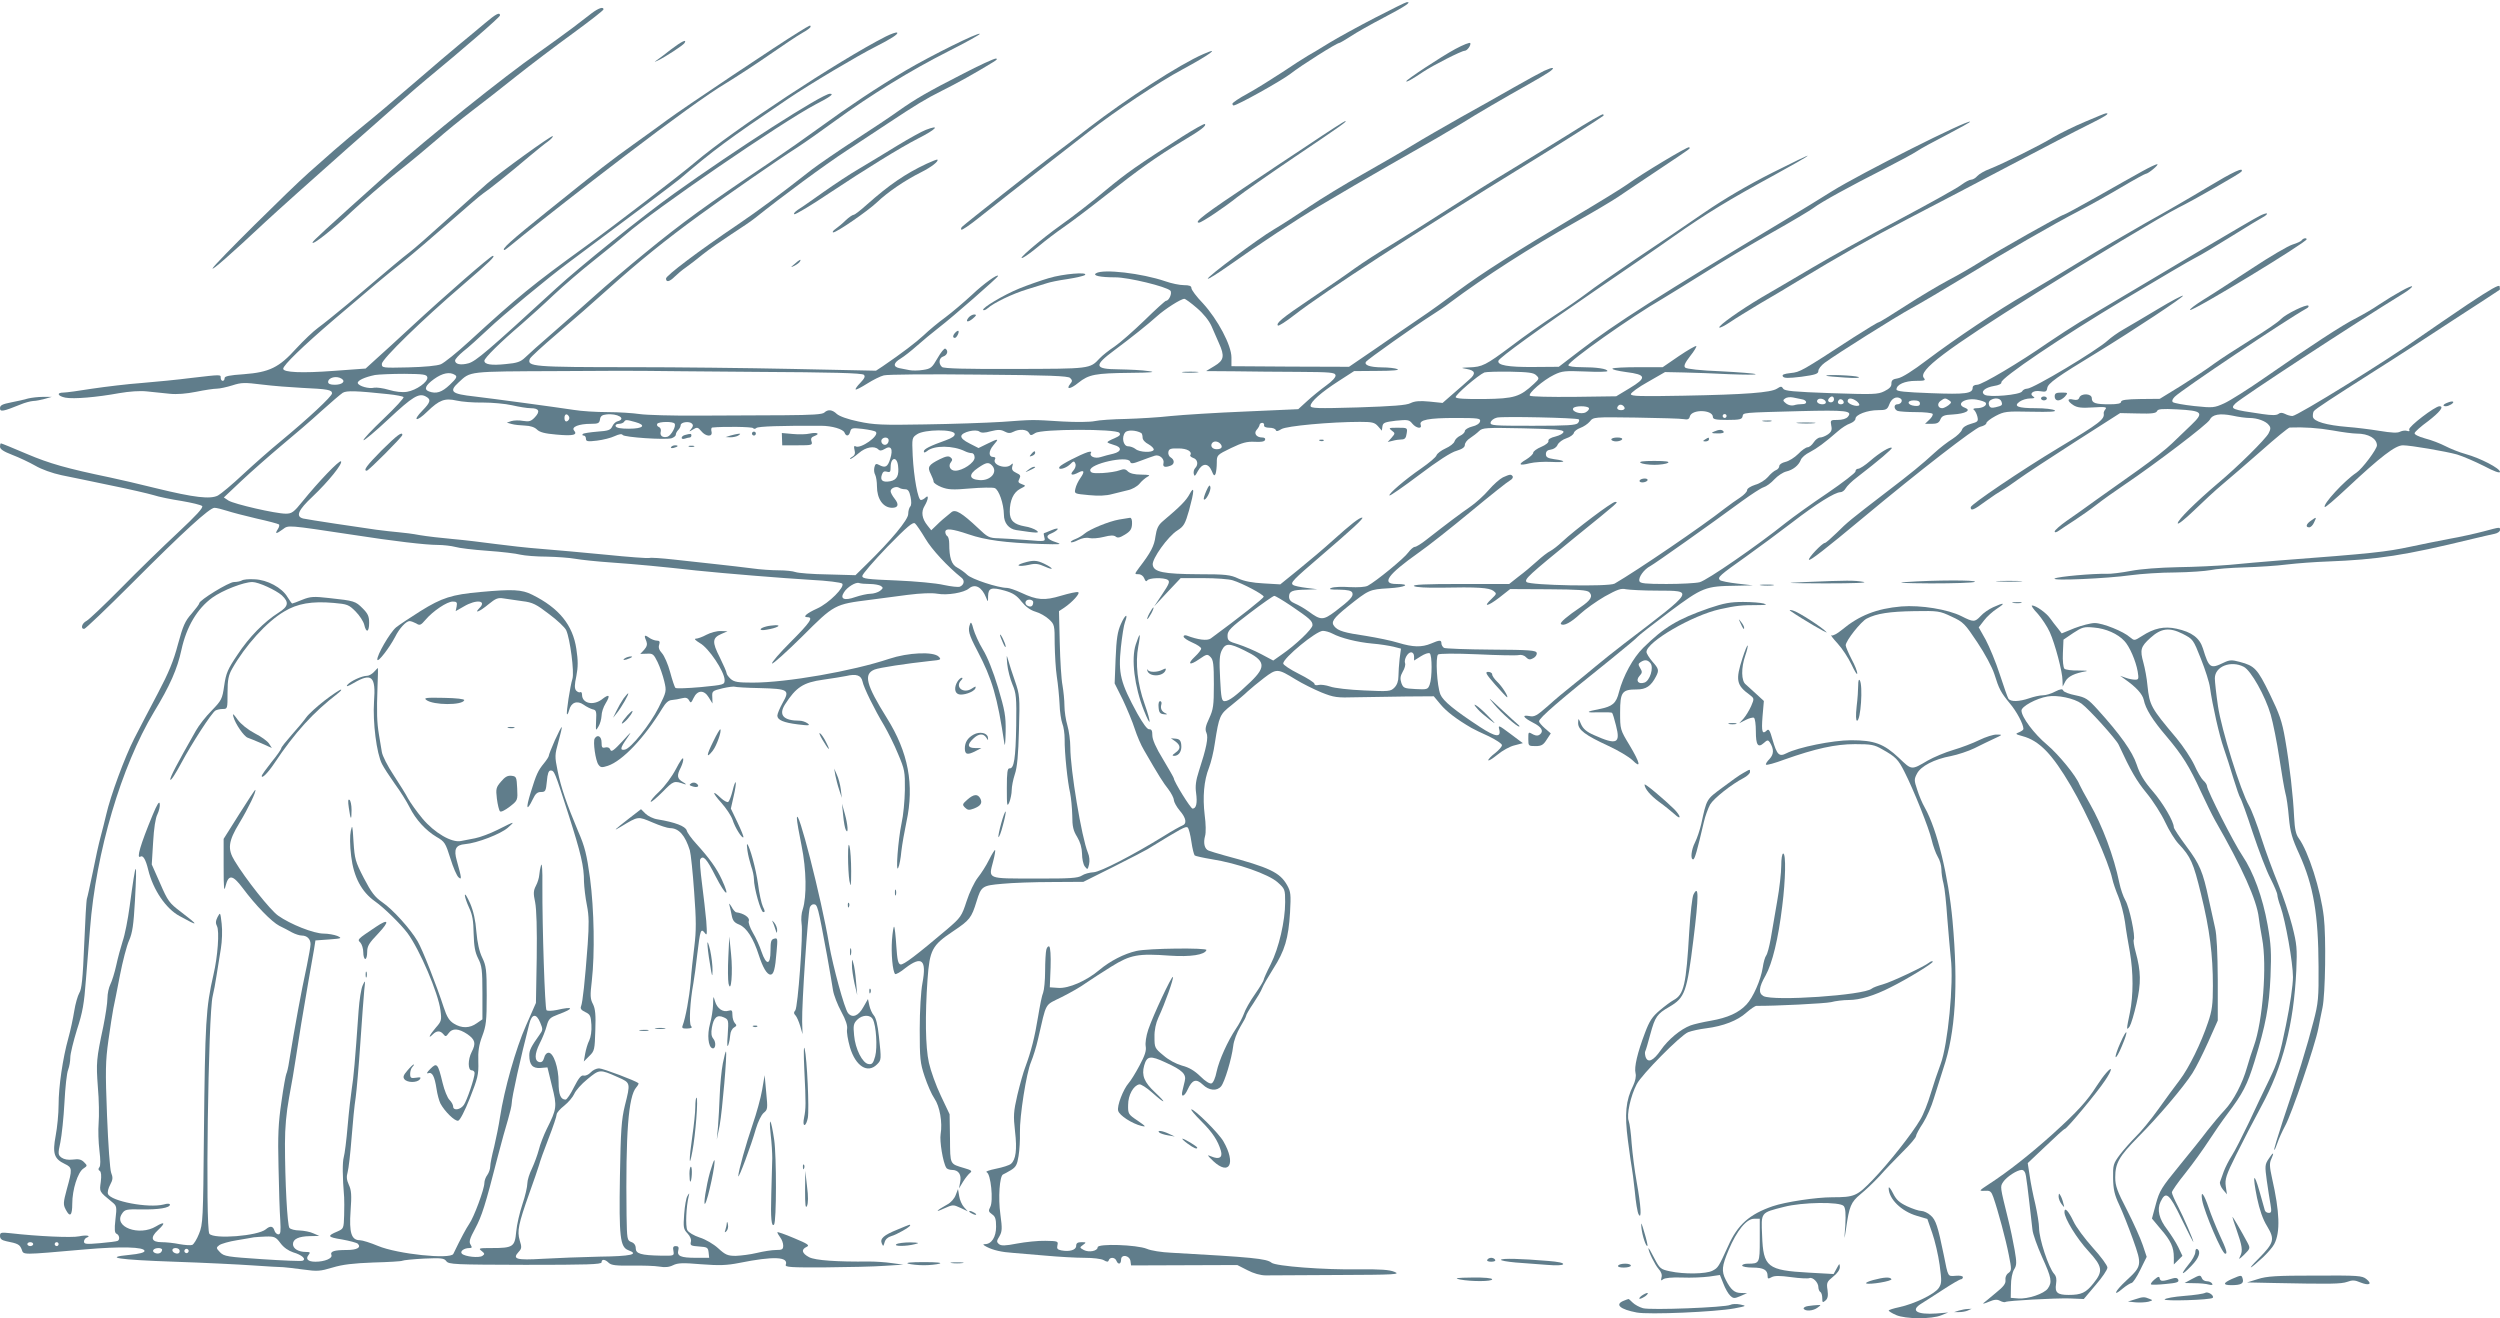 <?xml version="1.0" standalone="no"?>
<!DOCTYPE svg PUBLIC "-//W3C//DTD SVG 20010904//EN"
 "http://www.w3.org/TR/2001/REC-SVG-20010904/DTD/svg10.dtd">
<svg version="1.0" xmlns="http://www.w3.org/2000/svg"
 width="1280pt" height="675pt" viewBox="0 0 1280 675"
 preserveAspectRatio="xMidYMid meet">
<g transform="translate(0,675) scale(0.1,-0.1)"
fill="#607d8b" stroke="none">
<path d="M7040 6659 c-85 -44 -191 -102 -235 -129 -44 -27 -93 -57 -110 -66
-16 -9 -75 -47 -130 -84 -55 -36 -135 -86 -177 -109 -43 -23 -78 -47 -78 -52
0 -5 3 -9 6 -9 18 0 241 124 291 162 56 44 237 158 250 158 3 0 29 15 57 33
28 19 106 63 173 98 107 56 143 80 116 78 -5 0 -78 -36 -163 -80z"/>
<path d="M3029 6682 c-20 -15 -63 -48 -95 -73 -33 -25 -113 -83 -178 -129
-170 -118 -574 -442 -757 -606 -348 -312 -399 -359 -399 -366 0 -15 107 70
204 162 56 52 157 140 226 195 69 54 161 131 206 170 44 39 125 105 180 147
54 41 158 122 229 179 72 57 201 155 288 218 86 63 157 118 157 123 0 15 -25
7 -61 -20z"/>
<path d="M2479 6628 c-34 -29 -90 -75 -124 -103 -33 -27 -139 -117 -235 -200
-95 -82 -210 -179 -255 -215 -45 -36 -114 -94 -155 -130 -40 -36 -98 -87 -129
-114 -95 -84 -480 -465 -492 -489 -11 -20 94 72 271 238 115 107 740 662 828
733 175 144 372 314 372 323 0 19 -21 8 -81 -43z"/>
<path d="M4088 6585 c-88 -53 -594 -391 -673 -450 -38 -28 -115 -84 -170 -123
-120 -86 -158 -115 -444 -345 -188 -151 -239 -197 -217 -197 2 0 46 35 98 78
109 88 298 236 510 398 250 191 436 325 525 378 54 33 154 98 223 146 69 48
144 98 167 111 24 13 43 27 43 32 0 10 1 11 -62 -28z"/>
<path d="M4535 6563 c-238 -121 -782 -479 -975 -643 -75 -64 -419 -328 -560
-430 -276 -200 -346 -257 -598 -488 -62 -57 -128 -110 -145 -117 -20 -8 -84
-14 -167 -16 -131 -3 -135 -3 -135 18 0 24 206 225 416 405 137 118 168 148
152 148 -11 0 -242 -201 -418 -364 -66 -61 -145 -134 -177 -162 l-56 -51 -165
-12 c-160 -12 -257 -8 -257 11 0 18 99 114 260 252 211 180 256 218 359 300
46 37 150 126 232 198 81 71 158 138 172 147 28 18 138 106 238 191 36 30 79
65 95 76 16 12 27 24 24 27 -5 6 -272 -187 -336 -243 -22 -19 -112 -100 -200
-179 -87 -79 -177 -158 -200 -175 -39 -30 -70 -56 -313 -262 -59 -49 -127
-104 -152 -122 -25 -18 -75 -66 -112 -106 -88 -98 -138 -122 -269 -132 -73 -5
-98 -10 -98 -20 0 -8 -4 -14 -10 -14 -5 0 -10 7 -10 15 0 18 5 18 -150 0 -69
-9 -183 -20 -255 -26 -71 -5 -185 -19 -253 -29 -67 -11 -134 -20 -147 -20 -37
0 -30 -18 10 -26 43 -8 160 2 275 23 52 9 107 13 142 9 32 -3 84 -9 116 -12
38 -4 86 0 136 10 43 9 91 16 106 16 15 0 51 8 80 17 46 15 63 15 152 4 55 -7
148 -14 206 -17 130 -6 152 -10 152 -28 0 -15 -121 -128 -265 -247 -49 -40
-135 -116 -190 -167 -55 -52 -113 -100 -129 -109 -39 -20 -120 -11 -316 37
-85 21 -191 46 -235 55 -225 47 -310 71 -428 121 -70 30 -129 54 -132 54 -3 0
-5 -8 -5 -17 0 -13 19 -25 63 -42 34 -13 87 -38 117 -55 32 -19 88 -39 135
-49 44 -9 157 -32 251 -52 94 -19 193 -42 220 -50 27 -9 92 -22 144 -30 52 -9
99 -20 105 -26 7 -8 -30 -48 -125 -137 -74 -69 -205 -196 -290 -283 -85 -86
-165 -162 -177 -168 -24 -12 -32 -41 -12 -41 6 0 115 104 242 231 269 270 400
389 425 389 10 0 38 -7 63 -15 24 -8 93 -26 153 -40 59 -13 111 -27 114 -30 4
-3 1 -15 -6 -25 -16 -25 -8 -25 26 0 30 22 18 23 357 -28 211 -33 376 -52 435
-52 30 0 71 -5 90 -10 19 -6 94 -15 165 -20 72 -5 148 -14 170 -20 22 -5 83
-10 135 -10 52 -1 118 -6 145 -11 28 -5 111 -14 185 -19 128 -9 255 -21 435
-41 145 -15 437 -39 588 -48 81 -4 153 -13 159 -19 16 -16 -68 -101 -129 -128
-53 -24 -76 -44 -49 -44 32 0 14 -27 -86 -127 -56 -56 -99 -106 -95 -110 4 -4
74 59 155 139 164 164 165 164 347 187 44 6 130 17 190 25 71 9 126 11 155 6
50 -9 135 5 161 27 31 26 66 8 88 -47 9 -24 10 -24 10 8 1 42 17 47 85 28 42
-12 62 -25 86 -56 21 -26 45 -44 72 -52 22 -6 53 -24 69 -39 28 -26 29 -30 29
-126 1 -54 5 -129 11 -168 6 -38 12 -101 14 -140 1 -38 8 -83 14 -99 7 -17 12
-53 12 -80 -1 -70 15 -221 28 -276 5 -25 10 -76 11 -115 0 -56 5 -78 25 -110
16 -27 24 -55 25 -86 0 -25 6 -54 14 -65 14 -18 15 -18 22 10 4 18 2 42 -6 60
-32 77 -90 426 -90 540 0 34 -7 85 -15 112 -8 27 -15 72 -15 100 0 28 -5 76
-10 105 -6 30 -12 127 -14 217 l-4 163 26 17 c43 29 85 76 72 80 -7 3 -46 -6
-87 -18 -86 -26 -123 -23 -204 15 -30 14 -63 25 -73 25 -46 0 -182 45 -204 67
-12 12 -36 29 -51 37 -29 15 -41 50 -41 123 0 17 -4 35 -10 38 -5 3 -10 13
-10 21 0 21 34 17 120 -12 84 -29 187 -43 365 -49 108 -3 116 -3 81 9 -48 15
-56 33 -23 45 14 6 28 15 32 21 4 6 -9 5 -30 -4 -21 -9 -39 -16 -40 -16 -2 0
-1 -10 2 -21 6 -22 5 -22 -88 -14 -52 4 -118 8 -146 9 -49 1 -57 6 -105 52
-83 78 -116 98 -136 82 -38 -31 -54 -44 -78 -68 l-26 -25 -19 24 c-29 36 -34
70 -15 101 20 34 22 60 4 42 -7 -7 -17 -12 -23 -12 -15 0 -36 114 -42 227 -4
91 -4 92 23 110 38 25 187 26 192 2 2 -11 -12 -21 -45 -33 -81 -29 -113 -45
-113 -57 0 -8 5 -7 16 1 36 31 134 30 196 -1 10 -5 25 -9 33 -9 9 0 15 -9 15
-23 0 -26 -61 -67 -99 -67 -26 0 -38 25 -22 44 8 10 8 16 -2 24 -10 9 -24 6
-55 -9 -58 -29 -65 -40 -47 -75 8 -16 15 -34 15 -40 0 -7 18 -19 40 -28 34
-13 57 -15 146 -7 59 5 116 6 127 2 21 -8 46 -79 47 -136 0 -43 25 -73 63 -79
107 -16 123 -17 104 -2 -11 8 -38 18 -60 21 -56 10 -77 30 -77 75 0 58 19 99
53 117 31 16 31 16 9 24 -19 7 -21 12 -13 27 8 16 6 21 -16 31 -19 9 -24 17
-20 33 5 16 3 18 -6 9 -26 -26 -100 -1 -82 29 3 5 0 10 -8 10 -26 0 -27 29 -1
60 31 36 28 37 -31 8 l-45 -22 -45 23 c-30 15 -45 28 -43 39 4 20 75 37 93 22
9 -7 27 -7 58 2 37 9 51 9 70 -1 18 -10 30 -10 45 -2 30 16 70 13 80 -5 8 -15
11 -15 33 -1 32 21 413 22 430 1 8 -10 2 -16 -25 -28 -20 -8 -36 -17 -36 -20
0 -3 15 -9 33 -14 42 -11 41 -34 -3 -45 -19 -4 -48 -12 -64 -17 -31 -10 -61 4
-50 22 4 6 -2 7 -17 3 -37 -12 -137 -63 -144 -75 -12 -19 29 -10 52 11 20 20
23 20 29 5 4 -10 -1 -25 -11 -36 -20 -22 -6 -27 27 -9 29 15 33 5 10 -28 -11
-15 -23 -40 -26 -55 -6 -26 -6 -26 69 -33 49 -5 90 -3 118 5 23 6 59 15 81 20
21 4 48 19 60 33 11 14 30 30 41 36 17 9 11 10 -32 11 -34 0 -57 6 -68 16 -12
13 -21 14 -43 6 -15 -6 -54 -12 -87 -14 -49 -2 -60 0 -63 13 -6 34 191 78 204
46 4 -13 13 -12 57 5 29 11 60 22 70 25 23 7 50 -16 44 -39 -5 -19 8 -23 37
-12 21 8 20 30 0 42 -9 5 -14 18 -12 28 3 16 12 19 52 18 44 0 72 -16 60 -35
-2 -4 5 -10 16 -14 22 -7 27 -34 9 -52 -6 -6 -9 -19 -7 -29 3 -15 7 -13 21 14
23 42 53 43 71 1 10 -25 14 -28 20 -14 3 9 6 34 6 56 0 39 1 40 73 75 58 28
82 34 121 32 33 -2 51 1 53 10 3 7 -3 12 -14 12 -30 0 -45 21 -29 39 8 9 15
21 15 26 1 6 7 10 14 10 6 0 11 -6 9 -13 -1 -7 9 -12 27 -12 16 0 31 -5 33
-12 3 -8 11 -6 29 5 25 16 253 37 402 37 63 0 75 -3 92 -22 l20 -23 3 22 c3
19 12 22 69 29 61 6 68 5 84 -15 20 -24 51 -29 43 -6 -10 25 40 35 177 35 119
0 130 -2 127 -17 -2 -11 -18 -22 -41 -27 -20 -5 -37 -16 -37 -23 0 -7 -11 -18
-24 -24 -13 -6 -26 -19 -29 -29 -2 -9 -23 -26 -46 -36 -22 -10 -43 -26 -46
-35 -3 -10 -38 -39 -78 -67 -83 -57 -170 -132 -163 -139 3 -3 72 45 153 106
94 71 163 116 191 123 29 9 42 18 42 30 0 10 12 26 27 35 15 10 36 26 46 36
17 17 35 18 225 14 166 -4 207 -7 207 -18 0 -8 -18 -18 -41 -24 -26 -6 -39
-15 -36 -23 2 -7 -13 -20 -37 -30 -22 -9 -41 -23 -41 -30 0 -7 -16 -22 -35
-34 -45 -26 -38 -34 17 -20 24 6 74 9 111 7 74 -4 83 5 14 14 -33 5 -42 10
-42 26 0 14 8 21 25 23 15 2 30 12 35 25 6 12 26 27 45 33 19 6 36 19 38 27 2
9 17 20 33 26 17 6 39 21 49 33 18 23 20 23 237 20 120 -2 230 -5 244 -8 20
-4 28 0 31 14 10 38 118 35 118 -3 0 -12 16 -15 74 -15 63 0 75 3 78 18 4 20
-7 19 293 27 238 6 272 2 246 -29 -8 -10 -29 -16 -52 -16 -37 0 -38 -1 -33
-29 5 -22 1 -32 -17 -45 -13 -9 -31 -16 -40 -16 -9 0 -24 -11 -33 -25 -9 -14
-23 -25 -31 -25 -8 0 -30 -15 -48 -34 -19 -19 -48 -37 -66 -41 -17 -4 -31 -13
-31 -21 0 -8 -8 -18 -17 -21 -10 -4 -28 -19 -41 -35 -13 -15 -42 -34 -65 -40
-24 -8 -42 -19 -42 -28 0 -8 -16 -24 -35 -37 -19 -12 -55 -38 -80 -57 -113
-89 -446 -316 -563 -384 -28 -17 -434 -9 -451 8 -13 14 12 36 247 228 232 188
225 182 206 182 -16 0 -205 -142 -271 -204 -20 -19 -47 -40 -60 -47 -13 -6
-44 -30 -69 -53 -25 -23 -67 -58 -94 -78 l-48 -38 -251 0 c-176 0 -247 -3
-236 -11 9 -6 65 -9 135 -8 191 4 249 0 271 -16 18 -14 18 -15 -9 -41 -47 -44
-21 -40 39 6 l56 44 195 -1 c153 -1 199 -4 210 -15 20 -21 8 -41 -45 -77 -67
-45 -107 -79 -100 -86 13 -13 52 8 99 52 26 24 82 64 125 89 65 36 84 43 109
37 17 -3 89 -7 160 -7 190 -1 196 7 -165 -268 -52 -40 -120 -94 -152 -121 -31
-26 -83 -69 -116 -95 -33 -26 -90 -73 -126 -106 -58 -51 -70 -58 -97 -52 -39
7 -30 -8 20 -34 44 -22 56 -43 36 -60 -10 -8 -19 -8 -34 -1 -27 15 -26 16 -26
-24 0 -34 1 -35 37 -35 30 0 40 6 57 33 l21 32 -30 26 c-16 14 -30 30 -30 36
0 17 108 110 372 321 69 56 129 106 133 112 4 6 76 62 161 126 172 128 185
133 343 135 l86 2 -80 9 c-44 5 -84 13 -89 18 -14 14 -2 24 136 122 64 46 170
124 235 174 122 94 218 154 246 154 9 0 21 9 27 20 6 11 32 37 59 57 109 84
182 146 177 150 -8 8 -63 -25 -111 -67 -25 -22 -53 -40 -61 -40 -8 0 -14 -6
-14 -14 0 -7 -65 -57 -144 -111 -79 -53 -175 -122 -213 -152 -146 -117 -404
-295 -441 -304 -20 -5 -97 -9 -170 -9 -107 0 -134 3 -138 14 -7 19 23 61 56
78 24 13 304 211 470 333 47 34 96 66 109 70 14 4 39 22 56 41 17 18 44 36 61
40 34 8 63 31 74 59 4 12 25 30 46 40 38 20 75 47 144 107 19 17 47 35 63 40
15 6 27 16 27 24 0 21 61 44 116 44 41 0 47 3 57 29 11 31 36 44 57 31 15 -9
4 -30 -16 -30 -19 0 -18 -26 2 -34 9 -3 51 -6 94 -6 43 0 81 -4 85 -9 3 -6 -5
-19 -17 -30 l-22 -21 35 0 c26 0 37 5 44 23 8 18 19 23 65 25 63 4 95 21 61
34 -50 18 -3 52 59 42 22 -4 43 -11 47 -16 8 -14 -16 -28 -47 -28 -14 0 -20
-4 -14 -8 6 -4 14 -19 18 -34 6 -25 3 -28 -33 -38 -25 -7 -42 -18 -46 -31 -4
-11 -25 -31 -48 -46 -23 -14 -65 -46 -93 -72 -62 -57 -119 -104 -249 -203
-181 -139 -197 -152 -251 -206 -29 -28 -56 -52 -61 -52 -13 0 -88 -79 -81 -86
6 -6 81 52 278 216 288 240 570 458 599 465 17 4 31 12 31 18 0 7 21 23 47 37
44 23 54 25 182 22 96 -2 132 0 121 7 -8 6 -51 11 -95 11 -95 0 -118 10 -84
34 13 9 37 16 54 16 21 0 26 3 16 9 -24 15 -1 34 35 28 28 -5 33 -2 36 16 3
24 49 57 255 182 191 117 446 286 440 291 -3 3 -60 -27 -128 -68 -67 -40 -146
-87 -176 -104 -30 -17 -66 -43 -81 -57 -55 -51 -382 -247 -413 -247 -10 0 -22
-6 -26 -14 -10 -18 -171 -32 -192 -17 -23 15 2 37 49 45 22 3 39 11 37 18 -4
22 310 234 628 424 176 105 340 202 365 214 25 12 108 62 185 110 77 48 151
93 163 99 13 7 21 15 19 18 -3 2 -20 -3 -39 -13 -40 -20 -457 -267 -918 -542
-41 -25 -115 -73 -165 -107 -145 -101 -337 -215 -362 -215 -14 0 -23 -6 -23
-15 0 -30 -36 -35 -214 -28 -133 5 -176 9 -176 19 0 25 43 44 98 44 47 0 53 2
42 15 -30 37 107 141 575 434 267 168 650 398 725 436 87 43 320 177 326 186
16 27 -43 -1 -174 -80 -81 -49 -223 -131 -317 -183 -93 -53 -246 -142 -340
-200 -93 -57 -216 -131 -273 -164 -140 -80 -362 -229 -504 -336 -75 -57 -129
-91 -151 -95 -26 -4 -33 -10 -33 -27 1 -15 -10 -26 -36 -39 -34 -17 -56 -17
-273 -10 -192 7 -238 11 -245 23 -8 13 -12 13 -32 0 -31 -20 -158 -30 -480
-36 -218 -4 -268 -3 -268 8 0 7 39 36 88 63 l87 50 95 -2 c52 -1 158 -5 235
-9 77 -3 137 -3 134 0 -3 4 -83 10 -178 15 -104 4 -176 12 -183 19 -8 8 -2 23
25 58 21 26 35 50 32 52 -3 3 -43 -20 -89 -51 l-83 -57 -125 0 c-69 0 -128 -3
-132 -7 -4 -5 27 -12 70 -18 104 -13 107 -29 17 -83 l-68 -41 -217 -3 c-119
-1 -220 1 -225 6 -11 11 68 80 124 107 41 20 56 21 159 17 63 -3 114 -2 114 2
0 12 -56 20 -131 20 -40 0 -69 4 -69 10 0 20 323 249 483 341 40 24 137 84
217 134 80 51 231 141 335 200 105 59 204 118 221 131 41 31 184 109 359 198
78 40 154 81 170 92 17 12 85 49 153 84 67 35 121 65 119 67 -12 11 -561 -265
-707 -356 -52 -33 -160 -99 -240 -147 -639 -383 -872 -531 -1052 -670 l-107
-82 -130 -1 c-130 -1 -186 9 -179 32 5 16 211 165 508 368 129 88 304 208 387
267 171 120 283 188 518 316 88 48 165 92 170 98 6 6 -75 -33 -180 -86 -125
-63 -245 -133 -350 -205 -88 -61 -245 -167 -350 -237 -104 -71 -217 -149 -250
-175 -33 -25 -107 -77 -165 -114 -58 -38 -158 -108 -222 -157 -131 -98 -149
-107 -216 -109 -44 -2 -45 -2 -13 -8 45 -8 49 -24 14 -54 -15 -14 -52 -46 -82
-72 l-55 -48 -68 7 c-50 5 -76 2 -96 -8 -21 -11 -91 -16 -270 -22 -208 -6
-242 -5 -242 8 0 21 54 69 144 127 l79 51 121 1 c77 0 114 4 101 9 -11 5 -47
9 -80 9 -63 1 -92 12 -81 29 7 11 251 184 336 238 27 17 69 45 92 63 185 138
408 281 650 417 84 47 180 104 213 126 33 23 128 86 210 141 175 117 160 106
153 113 -6 6 -242 -136 -318 -191 -25 -18 -142 -90 -260 -160 -320 -190 -478
-291 -603 -383 -62 -46 -150 -110 -197 -141 -47 -32 -148 -101 -224 -154
l-139 -95 -301 1 -301 2 0 45 c0 62 -70 194 -146 277 -33 34 -59 69 -59 78 0
11 -11 15 -38 15 -22 0 -65 9 -96 20 -120 41 -318 64 -354 41 -20 -12 20 -21
99 -21 66 0 260 -47 281 -68 11 -11 -6 -52 -22 -52 -4 0 -54 -45 -110 -100
-56 -54 -125 -115 -153 -134 -29 -19 -63 -46 -77 -61 -50 -54 -49 -53 -435
-54 -250 -1 -362 2 -372 10 -19 17 -16 47 7 54 21 7 27 30 10 40 -5 3 -23 -19
-40 -49 -28 -49 -34 -54 -74 -60 -24 -4 -56 -4 -70 -1 -14 3 -37 7 -51 10 -34
7 -31 27 6 49 18 11 55 40 83 65 28 25 80 68 116 96 63 48 300 255 300 262 0
13 -73 -39 -133 -96 -40 -37 -101 -89 -137 -116 -36 -26 -85 -67 -110 -91 -41
-38 -112 -92 -210 -159 l-35 -23 -425 9 c-234 5 -600 9 -815 9 -521 0 -548 3
-532 43 3 8 66 66 139 128 74 63 194 168 266 233 149 134 295 252 463 374 141
103 402 284 501 347 40 26 128 88 195 137 181 132 386 258 576 354 93 47 167
88 164 91 -9 8 -249 -111 -380 -188 -145 -86 -291 -183 -442 -293 -60 -44
-177 -126 -260 -182 -320 -215 -443 -304 -632 -459 -87 -71 -201 -168 -253
-215 -52 -47 -149 -132 -215 -190 -66 -57 -132 -116 -147 -131 -22 -21 -40
-28 -98 -33 -75 -8 -110 -2 -110 17 0 14 82 95 190 187 41 36 116 103 165 150
50 47 142 126 204 175 63 50 135 109 161 131 151 132 801 577 975 669 78 40
97 55 74 55 -38 0 -481 -284 -799 -512 -158 -113 -480 -372 -601 -483 -353
-324 -412 -374 -450 -385 -40 -11 -69 -5 -69 14 0 7 19 28 42 47 24 18 81 70
128 114 71 68 309 265 409 339 341 254 543 406 572 430 172 147 243 200 554
410 112 76 360 223 450 268 75 38 118 65 108 71 -4 3 -30 -6 -58 -20z m1593
-1390 c34 -29 62 -64 75 -93 11 -25 28 -64 38 -87 30 -66 26 -88 -23 -117
l-43 -26 145 -1 c80 -1 228 -3 330 -3 162 -1 185 -3 188 -17 2 -10 -16 -30
-48 -53 -29 -21 -72 -56 -97 -79 l-46 -42 -271 -12 c-149 -6 -320 -17 -381
-23 -60 -7 -164 -13 -230 -15 -66 -1 -138 -6 -160 -11 -22 -5 -96 -6 -165 -2
-162 10 -143 10 -310 -2 -80 -5 -257 -11 -395 -13 -218 -4 -262 -2 -340 15
-54 11 -98 27 -111 39 -23 22 -45 24 -63 7 -9 -10 -65 -13 -204 -14 -106 0
-302 -1 -437 -2 -135 -1 -272 3 -305 8 -33 5 -107 10 -165 10 -58 0 -134 5
-170 11 -98 15 -425 59 -510 69 -119 13 -133 25 -82 72 63 58 41 56 512 58
239 2 444 2 455 1 11 0 262 -3 558 -5 384 -2 541 -6 550 -15 8 -8 4 -18 -18
-41 -16 -16 -27 -32 -24 -34 2 -3 29 11 59 30 30 19 68 38 85 42 16 5 235 7
485 4 365 -3 458 -7 469 -17 12 -12 12 -17 1 -30 -25 -31 1 -28 41 5 54 43 86
49 264 51 115 1 137 4 95 9 -30 5 -99 8 -152 9 -126 1 -130 18 -22 98 82 61
175 135 219 175 40 36 121 88 139 88 5 0 34 -21 64 -47z m1738 -345 c16 -15
15 -18 -12 -43 -72 -67 -100 -76 -255 -78 -97 -1 -143 2 -146 9 -4 11 116 114
147 127 8 3 68 5 132 4 94 -2 121 -5 134 -19z m-5678 -10 c4 -23 -56 -66 -104
-74 -25 -4 -60 0 -93 10 -30 9 -63 13 -75 11 -27 -7 -79 8 -84 23 -4 13 34 31
88 42 19 3 87 6 150 6 99 -1 115 -3 118 -18z m142 12 c12 -8 8 -17 -27 -50
-41 -39 -70 -48 -107 -34 -27 10 -18 31 26 63 43 31 81 39 108 21z m-581 -19
c22 -14 3 -31 -35 -31 -23 0 -34 5 -34 14 0 23 43 34 69 17z m238 -79 c40 -4
75 -11 79 -15 4 -4 -42 -54 -102 -111 -60 -57 -106 -106 -103 -110 3 -3 61 45
128 108 124 116 156 135 191 116 28 -15 25 -29 -17 -72 -54 -55 -31 -60 25 -5
61 59 89 70 150 56 26 -6 86 -11 134 -10 48 0 115 -6 150 -14 35 -8 77 -15 95
-15 43 0 50 -16 22 -46 -20 -21 -29 -24 -61 -19 -20 4 -47 3 -60 -1 l-23 -8
25 -7 c14 -4 44 -7 68 -8 27 -1 49 -8 61 -20 14 -14 40 -21 99 -26 87 -8 111
-2 91 21 -15 18 25 34 86 34 38 0 44 3 47 23 2 16 11 23 32 25 57 7 106 -22
58 -35 -10 -2 -22 -14 -27 -26 -9 -19 -20 -23 -77 -27 -36 -3 -70 -8 -74 -12
-4 -5 -2 -8 4 -8 7 0 12 -7 12 -16 0 -14 8 -16 57 -10 31 4 72 14 90 23 22 10
37 13 41 6 8 -12 216 -26 250 -17 12 4 22 12 22 18 0 7 6 18 13 25 6 6 12 17
12 24 0 16 44 22 58 8 7 -7 6 -15 -4 -27 -13 -16 -12 -16 9 -3 21 13 25 12 42
-8 24 -30 60 -31 53 -3 -3 11 -1 20 3 21 58 6 206 4 210 -3 3 -5 11 -5 17 1
10 8 124 12 331 11 55 0 113 -17 120 -35 8 -21 23 -19 29 5 5 19 11 20 64 14
32 -4 62 -10 67 -15 21 -19 -79 -90 -104 -74 -7 4 -9 -2 -5 -18 5 -18 2 -28
-12 -36 -10 -6 -14 -11 -9 -11 4 0 24 14 43 30 35 31 80 39 100 19 8 -8 17 -7
32 2 33 21 45 1 29 -50 -13 -42 -25 -49 -58 -31 -14 8 -19 5 -23 -12 -3 -12
-2 -29 4 -39 5 -10 9 -36 9 -59 0 -64 31 -109 77 -110 32 0 37 17 14 46 -12
15 -21 32 -21 39 0 16 28 27 43 18 7 -5 21 -8 32 -8 14 0 21 -10 27 -39 5 -25
5 -43 -2 -50 -5 -5 -10 -23 -10 -38 0 -29 -87 -134 -214 -258 l-56 -55 -142 4
c-78 1 -152 7 -165 12 -14 5 -52 9 -86 9 -34 0 -96 4 -137 10 -41 5 -122 15
-180 21 -58 6 -156 17 -219 24 -63 7 -120 11 -127 8 -6 -2 -107 5 -223 17
-116 11 -266 25 -333 30 -68 5 -172 17 -233 25 -60 8 -157 20 -215 25 -58 5
-134 14 -170 20 -36 7 -85 13 -110 15 -25 2 -76 8 -115 13 -38 6 -133 20 -210
31 -77 12 -150 23 -162 26 -41 10 -27 43 48 113 81 77 155 169 145 180 -8 8
-116 -105 -197 -205 -45 -56 -55 -63 -86 -63 -52 0 -264 49 -293 67 l-24 16
89 84 c50 47 142 128 205 181 63 52 156 132 205 177 50 45 99 87 110 94 20 12
70 10 232 -7z m7237 -26 c29 -4 32 -26 4 -25 -13 0 -32 -2 -43 -6 -12 -3 -28
0 -40 9 -17 14 -18 17 -5 26 8 6 26 8 40 5 14 -3 34 -7 44 -9z m166 -1 c0 -8
-7 -15 -15 -15 -16 0 -20 12 -8 23 11 12 23 8 23 -8z m-42 -12 c2 -8 -5 -13
-17 -13 -21 0 -35 13 -24 24 10 10 36 3 41 -11z m92 -4 c0 -5 -7 -9 -15 -9
-15 0 -20 12 -9 23 8 8 24 -1 24 -14z m66 7 c10 -8 16 -17 13 -21 -11 -10 -59
6 -59 21 0 18 21 18 46 0z m474 4 c13 -9 12 -12 -4 -25 -11 -8 -25 -15 -32
-15 -22 0 -28 23 -9 37 22 16 25 16 45 3z m267 -5 c7 -19 5 -22 -29 -30 -21
-5 -29 -3 -34 10 -4 10 -1 21 7 26 22 14 49 11 56 -6z m-417 -11 c0 -11 -8
-14 -27 -12 -39 4 -42 28 -4 28 21 0 31 -5 31 -16z m-1512 -22 c2 -7 -6 -12
-17 -12 -21 0 -27 11 -14 24 9 9 26 2 31 -12z m-183 -1 c3 -6 -4 -15 -16 -22
-24 -13 -75 4 -64 21 8 13 72 13 80 1z m-5220 -51 c0 -7 -6 -15 -12 -17 -8 -3
-13 4 -13 17 0 13 5 20 13 18 6 -3 12 -11 12 -18z m5925 10 c0 -5 -4 -10 -10
-10 -5 0 -10 5 -10 10 0 6 5 10 10 10 6 0 10 -4 10 -10z m-757 -17 c4 -3 3
-11 -4 -19 -9 -11 -54 -14 -231 -14 -203 0 -219 1 -216 17 2 10 16 21 33 25
32 7 405 -1 418 -9z m-4830 -14 c58 -16 41 -34 -33 -34 -42 0 -65 4 -68 13 -2
7 5 12 17 12 11 0 23 5 26 10 8 12 11 12 58 -1z m201 -8 c9 -13 -17 -60 -36
-67 -25 -7 -41 5 -35 26 3 11 -2 21 -10 24 -8 3 -11 10 -8 16 8 12 82 13 89 1z
m2389 -48 c4 -2 7 -13 7 -23 0 -12 13 -26 31 -35 16 -9 28 -22 26 -28 -6 -16
-73 -13 -93 4 -10 8 -27 14 -38 14 -25 0 -35 47 -15 71 11 14 56 12 82 -3z
m-1293 -37 c0 -20 -19 -31 -32 -18 -6 6 -7 15 -4 21 10 16 36 13 36 -3z m1699
-19 c13 -16 5 -27 -20 -27 -21 0 -33 15 -24 30 9 14 31 12 44 -3z m-1651 -111
c6 -50 -5 -73 -40 -80 -38 -7 -53 4 -43 33 5 16 12 20 26 16 16 -5 19 -1 19
23 0 51 32 57 38 8z m480 2 c34 -34 -6 -81 -64 -76 -53 4 -56 29 -7 62 42 29
54 31 71 14z m-340 -376 c33 -56 114 -143 185 -200 18 -14 13 -37 -9 -46 -8
-3 -44 1 -82 9 -37 9 -146 19 -242 23 -152 6 -175 9 -175 23 0 9 58 76 128
149 102 104 131 129 142 120 7 -6 31 -41 53 -78z m-285 -232 c23 0 49 -5 57
-10 13 -9 12 -12 -4 -25 -11 -8 -33 -15 -49 -15 -16 0 -51 -8 -78 -17 -56 -20
-80 -10 -58 24 16 27 61 54 77 48 8 -3 32 -5 55 -5z m837 -93 c0 -19 -10 -27
-26 -20 -21 8 -17 33 6 33 11 0 20 -6 20 -13z"/>
<path d="M6057 4843 c18 -2 50 -2 70 0 21 2 7 4 -32 4 -38 0 -55 -2 -38 -4z"/>
<path d="M3850 4530 c0 -5 5 -10 10 -10 6 0 10 5 10 10 0 6 -4 10 -10 10 -5 0
-10 -4 -10 -10z"/>
<path d="M4145 4530 c-16 -4 -55 -5 -86 -2 l-56 5 1 -32 1 -31 78 0 c74 0 78
1 72 20 -5 15 -1 22 16 28 31 12 11 20 -26 12z"/>
<path d="M1955 4445 c-78 -79 -97 -105 -77 -105 9 0 182 173 182 183 0 19 -26
0 -105 -78z"/>
<path d="M3508 4523 c-10 -2 -18 -9 -18 -15 0 -5 7 -7 16 -4 9 3 20 6 25 6 5
0 9 5 9 10 0 10 -3 11 -32 3z"/>
<path d="M3740 4520 l-25 -8 25 -1 c14 0 32 4 40 9 13 9 13 10 0 9 -8 -1 -26
-5 -40 -9z"/>
<path d="M3436 4461 c-4 -5 3 -7 14 -4 23 6 26 13 6 13 -8 0 -17 -4 -20 -9z"/>
<path d="M3528 4463 c6 -2 18 -2 25 0 6 3 1 5 -13 5 -14 0 -19 -2 -12 -5z"/>
<path d="M3437 6498 c-30 -24 -64 -49 -74 -56 -15 -10 -14 -11 7 -1 37 18 128
77 135 89 13 22 -15 8 -68 -32z"/>
<path d="M7451 6499 c-72 -39 -251 -157 -251 -165 0 -7 33 12 88 49 48 32 195
107 211 107 13 0 33 28 29 39 -1 6 -36 -8 -77 -30z"/>
<path d="M6161 6473 c-119 -51 -398 -232 -586 -377 -60 -47 -148 -114 -194
-148 -78 -58 -434 -339 -455 -359 -5 -5 -7 -11 -4 -15 4 -3 42 23 86 58 79 63
224 177 377 296 44 34 130 101 190 148 136 106 360 255 480 319 139 75 199
119 106 78z"/>
<path d="M4928 6371 c-180 -92 -240 -127 -328 -189 -36 -26 -136 -93 -223
-149 -87 -57 -185 -124 -219 -150 -172 -135 -274 -210 -378 -281 -202 -136
-370 -263 -370 -278 0 -21 18 -17 45 10 13 13 38 34 57 47 18 13 58 43 88 68
30 24 96 70 145 102 50 32 104 69 120 82 140 112 355 271 473 348 78 52 170
112 203 134 148 98 199 129 279 169 75 37 174 92 265 148 20 12 24 18 13 18
-9 0 -86 -35 -170 -79z"/>
<path d="M7905 6387 c-22 -11 -92 -49 -155 -85 -63 -36 -185 -105 -270 -152
-85 -48 -198 -113 -250 -145 -52 -32 -167 -98 -255 -148 -88 -49 -211 -124
-273 -166 -62 -42 -143 -94 -182 -117 -77 -45 -343 -244 -336 -251 3 -3 49 26
103 64 155 110 359 244 468 308 55 32 136 80 180 106 75 44 256 148 425 244
41 24 100 59 130 77 66 42 212 127 335 196 99 56 133 78 125 84 -3 2 -23 -5
-45 -15z"/>
<path d="M8034 6064 c-93 -58 -230 -142 -304 -187 -74 -44 -216 -133 -315
-197 -99 -64 -230 -146 -291 -183 -62 -37 -147 -92 -189 -122 -42 -31 -143
-100 -225 -155 -147 -99 -178 -125 -167 -137 4 -3 42 21 84 54 162 125 611
416 1203 780 163 100 363 227 379 240 2 1 2 5 -1 8 -3 3 -81 -42 -174 -101z"/>
<path d="M10674 6126 c-55 -23 -127 -59 -160 -78 -70 -43 -261 -137 -327 -163
-25 -9 -54 -26 -63 -36 -9 -11 -24 -19 -32 -19 -8 0 -31 -12 -51 -27 -19 -15
-161 -94 -315 -176 -155 -82 -355 -193 -446 -247 -91 -53 -208 -123 -261 -153
-108 -64 -224 -146 -216 -154 3 -3 27 9 54 27 26 18 98 62 158 98 61 35 144
85 185 110 230 139 368 217 575 325 127 66 361 188 520 272 160 84 336 176
393 204 93 46 116 61 95 61 -5 0 -53 -20 -109 -44z"/>
<path d="M6703 6011 c-98 -65 -230 -152 -293 -195 -237 -158 -301 -206 -271
-206 13 0 130 78 196 131 28 22 160 115 295 206 246 166 270 183 257 183 -3 0
-86 -53 -184 -119z"/>
<path d="M6054 6051 c-234 -150 -283 -184 -394 -276 -63 -53 -164 -132 -225
-175 -111 -79 -242 -192 -195 -168 14 7 50 34 80 59 31 26 87 69 125 95 39 27
136 100 217 164 176 138 262 199 388 275 99 59 128 81 119 90 -3 3 -55 -26
-115 -64z"/>
<path d="M4740 6085 c-19 -7 -84 -43 -145 -80 -60 -37 -148 -90 -195 -118 -47
-27 -130 -82 -185 -121 -55 -39 -113 -80 -130 -90 -16 -11 -24 -21 -18 -23 6
-2 87 46 179 108 182 121 363 233 453 279 95 48 119 75 41 45z"/>
<path d="M4745 5912 c-111 -52 -193 -109 -306 -209 -32 -29 -63 -53 -69 -53
-5 0 -23 -12 -39 -27 -16 -16 -40 -36 -53 -45 -13 -9 -18 -17 -12 -18 18 0
175 108 224 154 53 51 142 112 226 154 54 27 93 58 83 65 -2 1 -26 -8 -54 -21z"/>
<path d="M10970 5874 c-36 -20 -140 -78 -231 -130 -92 -52 -170 -94 -174 -94
-10 0 -335 -183 -425 -240 -41 -26 -115 -69 -165 -95 -49 -26 -148 -85 -219
-131 -71 -46 -133 -84 -137 -84 -5 0 -62 -35 -128 -77 -269 -175 -274 -178
-323 -183 -34 -4 -45 -8 -40 -17 6 -10 27 -10 95 -2 73 10 87 15 87 30 0 10
15 29 33 42 58 43 360 233 442 278 44 24 168 97 275 162 217 133 446 265 590
340 52 27 147 80 211 118 64 38 121 69 125 69 13 0 71 49 59 49 -5 1 -39 -15
-75 -35z"/>
<path d="M11785 5520 c-3 -5 -24 -15 -47 -22 -23 -7 -117 -62 -209 -123 -92
-60 -202 -132 -245 -158 -42 -26 -74 -50 -71 -54 11 -10 597 346 597 362 0 9
-19 5 -25 -5z"/>
<path d="M4069 5399 c-23 -19 -23 -20 -2 -10 12 6 25 16 28 21 10 16 -1 12
-26 -11z"/>
<path d="M5370 5326 c-41 -12 -109 -36 -151 -53 -81 -33 -194 -101 -185 -110
3 -4 14 1 23 9 32 28 127 74 203 97 41 13 86 27 100 31 14 5 61 15 105 21 44
7 84 16 90 21 19 17 -113 6 -185 -16z"/>
<path d="M12635 5192 c-88 -60 -195 -132 -237 -162 -171 -122 -636 -410 -661
-410 -10 0 -27 5 -38 11 -15 7 -24 7 -33 0 -10 -8 -34 -8 -82 -1 -160 23 -167
26 -138 55 31 30 600 403 862 564 23 14 42 30 42 34 0 10 -90 -40 -170 -93
-30 -21 -82 -51 -115 -68 -67 -33 -233 -141 -467 -304 -86 -60 -181 -120 -210
-133 -51 -23 -57 -24 -153 -14 -55 6 -104 15 -110 20 -6 6 -2 16 10 28 39 38
569 393 675 452 8 4 12 10 9 14 -10 9 -116 -43 -141 -69 -12 -14 -81 -61 -153
-105 -71 -44 -157 -100 -190 -124 -33 -25 -109 -75 -168 -112 l-109 -67 -99
-1 c-72 -1 -99 -5 -99 -14 0 -9 -18 -13 -59 -13 -72 0 -91 6 -91 31 0 25 -55
27 -64 3 -4 -11 -13 -14 -31 -10 -32 8 -32 -7 0 -28 20 -13 42 -16 101 -12 62
4 73 2 64 -9 -6 -7 -10 -17 -9 -21 5 -31 -18 -49 -231 -177 -191 -115 -450
-290 -450 -304 0 -21 15 -15 77 31 33 24 71 49 84 56 13 7 51 33 84 57 33 24
164 110 290 191 l230 147 92 -2 c70 -2 92 1 97 12 4 11 25 13 103 9 131 -7
139 -16 72 -80 -28 -27 -72 -69 -98 -94 -25 -25 -102 -86 -171 -135 -69 -49
-166 -118 -217 -154 -50 -37 -119 -85 -152 -108 -34 -24 -61 -48 -61 -54 0 -7
9 -5 23 5 12 8 48 33 80 53 32 21 82 56 110 78 29 23 95 70 147 105 154 104
424 309 434 331 13 27 51 34 116 21 31 -7 70 -12 87 -12 40 0 85 -16 100 -37
10 -12 9 -21 -2 -42 -16 -30 -157 -170 -260 -256 -114 -97 -205 -187 -205
-204 0 -9 35 19 83 65 45 44 111 105 147 135 36 30 125 107 198 171 73 65 138
118 145 119 72 3 147 -2 221 -15 49 -9 103 -16 122 -16 61 0 103 -25 104 -60
0 -20 -75 -120 -105 -140 -61 -40 -175 -164 -162 -176 3 -3 54 41 115 98 171
160 246 218 285 218 39 0 220 -31 277 -47 30 -9 92 -36 138 -59 52 -28 82 -38
82 -30 0 18 -100 70 -175 91 -33 9 -80 28 -105 41 -25 13 -71 31 -103 39 -36
10 -57 21 -54 28 2 7 32 34 68 60 60 46 85 77 59 77 -23 0 -160 -105 -155
-119 4 -9 0 -11 -11 -7 -8 3 -24 1 -35 -4 -13 -8 -45 -6 -106 4 -49 8 -122 17
-163 20 -110 9 -174 28 -178 52 -1 10 1 24 5 29 9 12 87 63 318 210 94 59 274
176 400 259 127 82 232 151 233 152 2 1 2 9 0 18 -2 11 -47 -15 -163 -92z"/>
<path d="M4960 5125 c-20 -24 -5 -28 21 -6 19 16 20 20 8 21 -9 0 -22 -7 -29
-15z"/>
<path d="M4892 5048 c-14 -14 -16 -28 -3 -28 9 0 24 30 18 36 -2 2 -9 -2 -15
-8z"/>
<path d="M9351 4826 c2 -2 45 -6 94 -9 55 -4 82 -2 70 3 -19 8 -173 14 -164 6z"/>
<path d="M10520 4720 c0 -12 7 -20 18 -20 10 0 25 9 35 20 16 19 16 20 -18 20
-28 0 -35 -4 -35 -20z"/>
<path d="M145 4710 c-16 -5 -56 -14 -87 -20 -46 -9 -58 -15 -58 -30 0 -20 16
-17 105 19 21 9 51 17 65 18 14 0 41 6 60 11 l35 10 -45 0 c-25 0 -58 -4 -75
-8z"/>
<path d="M10450 4710 c0 -5 7 -10 15 -10 8 0 15 5 15 10 0 6 -7 10 -15 10 -8
0 -15 -4 -15 -10z"/>
<path d="M12533 4689 c-25 -9 -30 -19 -10 -19 15 0 43 17 37 23 -3 3 -15 1
-27 -4z"/>
<path d="M9028 4593 c12 -2 30 -2 40 0 9 3 -1 5 -23 4 -22 0 -30 -2 -17 -4z"/>
<path d="M9208 4583 c23 -2 59 -2 80 0 20 2 1 4 -43 4 -44 0 -61 -2 -37 -4z"/>
<path d="M7125 4546 c19 -14 19 -15 0 -37 l-20 -22 25 6 c14 4 35 7 46 7 16 0
23 7 26 30 5 30 4 30 -46 30 -45 0 -48 -1 -31 -14z"/>
<path d="M8775 4540 c-16 -7 -12 -9 18 -9 23 -1 36 3 32 9 -7 12 -23 12 -50 0z"/>
<path d="M8250 4500 c0 -5 11 -10 24 -10 14 0 28 5 31 10 4 6 -7 10 -24 10
-17 0 -31 -4 -31 -10z"/>
<path d="M8730 4500 c-13 -8 -12 -10 3 -10 9 0 17 5 17 10 0 12 -1 12 -20 0z"/>
<path d="M6758 4493 c7 -3 16 -2 19 1 4 3 -2 6 -13 5 -11 0 -14 -3 -6 -6z"/>
<path d="M5280 4425 c-11 -13 -10 -14 4 -9 9 3 16 10 16 15 0 13 -6 11 -20 -6z"/>
<path d="M8400 4380 c8 -5 40 -10 70 -10 30 0 62 5 70 10 10 7 -11 10 -70 10
-59 0 -80 -3 -70 -10z"/>
<path d="M5264 4344 c-18 -14 -18 -14 6 -3 31 14 36 19 24 19 -6 0 -19 -7 -30
-16z"/>
<path d="M7695 4306 c-16 -8 -49 -37 -73 -65 -24 -28 -67 -67 -95 -86 -48 -33
-116 -84 -226 -170 -24 -19 -50 -35 -57 -35 -7 0 -22 -13 -34 -29 -20 -29
-164 -147 -207 -170 -14 -7 -49 -9 -93 -7 -39 3 -81 1 -93 -4 -17 -7 -7 -9 39
-9 46 -1 63 -5 68 -16 7 -18 -11 -37 -87 -95 -63 -47 -74 -47 -138 0 -21 15
-52 33 -69 40 -21 9 -30 19 -30 35 0 28 16 35 88 36 l57 2 -56 7 c-31 4 -62
10 -68 15 -17 10 0 27 139 146 162 139 227 198 214 199 -14 0 -58 -34 -150
-117 -43 -39 -122 -106 -174 -148 l-95 -77 -85 5 c-58 3 -99 11 -130 25 -40
19 -64 22 -205 22 -178 1 -228 11 -233 48 -5 30 78 146 126 176 33 21 40 33
60 103 27 99 29 132 2 82 -17 -31 -43 -59 -138 -139 -22 -19 -30 -37 -36 -76
-6 -49 -24 -83 -84 -161 -24 -33 -24 -33 -3 -33 13 0 25 -9 30 -22 5 -14 10
-17 15 -10 8 14 85 16 105 3 12 -8 7 -21 -28 -73 l-42 -63 68 73 68 72 116 0
c64 0 131 -5 150 -11 52 -16 159 -73 159 -84 0 -8 -124 -106 -271 -214 -18
-13 -65 -7 -123 15 -9 3 -16 1 -16 -5 0 -7 20 -20 45 -31 25 -11 45 -24 45
-31 0 -6 -14 -24 -31 -40 -43 -40 -29 -49 21 -14 39 27 42 27 58 11 14 -14 17
-37 17 -140 0 -109 -3 -128 -24 -174 -19 -40 -22 -57 -14 -74 11 -24 0 -77
-39 -197 -15 -46 -19 -76 -14 -111 7 -52 1 -80 -18 -80 -10 0 -96 139 -96 155
0 3 -25 47 -55 97 -37 60 -55 102 -55 123 0 24 -4 32 -16 31 -10 -1 -31 28
-60 79 -88 161 -99 206 -85 341 6 56 15 114 21 129 18 48 1 40 -21 -10 -17
-38 -23 -75 -27 -176 l-5 -128 42 -84 c22 -47 50 -114 61 -149 11 -34 32 -84
48 -110 76 -132 98 -166 124 -199 15 -20 28 -45 28 -55 1 -11 14 -35 30 -54
34 -39 38 -68 13 -77 -10 -4 -52 -27 -93 -53 -159 -98 -325 -184 -361 -186
-20 -1 -47 -8 -60 -17 -20 -13 -61 -16 -241 -15 -248 0 -237 -4 -213 88 8 30
12 56 10 58 -2 2 -16 -20 -31 -50 -14 -29 -41 -71 -58 -92 -17 -22 -43 -76
-57 -120 -25 -77 -30 -84 -100 -144 -156 -132 -223 -183 -238 -180 -13 3 -17
23 -22 96 -3 50 -8 94 -11 97 -3 3 -8 -27 -11 -67 -5 -70 3 -161 16 -175 4 -3
28 10 53 31 84 64 109 42 87 -77 -8 -41 -14 -143 -14 -237 0 -149 2 -172 25
-241 14 -42 36 -93 50 -113 28 -41 42 -123 32 -183 -6 -35 12 -146 29 -172 3
-6 17 -11 29 -11 34 0 50 -24 42 -63 l-6 -32 21 35 c12 19 28 39 36 45 12 9 6
14 -29 24 -76 23 -73 15 -74 152 l-2 124 -45 95 c-25 52 -52 128 -61 169 -18
80 -20 242 -7 427 11 151 23 174 131 246 85 57 94 68 120 153 24 78 29 81 132
90 51 5 165 9 254 9 l161 1 154 77 c85 43 163 83 174 90 173 106 197 120 206
111 6 -6 14 -38 19 -73 5 -35 13 -66 17 -70 4 -3 43 -12 86 -19 133 -21 292
-77 338 -118 38 -34 39 -37 39 -102 0 -96 -32 -235 -74 -318 -20 -39 -36 -75
-36 -80 0 -5 -20 -38 -45 -74 -25 -35 -50 -80 -56 -99 -7 -19 -25 -54 -41 -77
-42 -63 -86 -160 -99 -220 -6 -31 -17 -57 -26 -60 -9 -3 -31 10 -57 36 -30 29
-58 46 -94 55 -31 9 -69 29 -96 53 -44 36 -45 40 -45 93 -1 35 7 72 20 100 34
73 80 202 74 208 -6 6 -101 -196 -126 -270 -11 -33 -16 -69 -13 -85 4 -22 -4
-47 -32 -99 -20 -38 -45 -78 -55 -89 -28 -32 -61 -117 -54 -142 6 -24 71 -66
120 -78 25 -6 22 -2 -20 27 -48 32 -50 35 -49 81 0 50 27 99 57 105 8 2 38
-17 66 -42 68 -61 79 -59 14 2 -54 50 -69 86 -55 136 14 50 31 53 110 16 86
-39 107 -60 98 -95 -3 -14 -9 -36 -12 -50 -9 -36 10 -31 27 7 23 50 43 57 77
25 32 -31 72 -35 94 -9 18 21 54 140 62 206 3 28 19 69 36 98 16 26 30 52 30
57 0 5 16 33 36 62 20 30 41 65 46 79 5 14 31 59 57 100 59 92 78 155 86 288
5 92 4 106 -15 140 -37 65 -88 90 -320 152 -36 10 -72 21 -82 25 -21 8 -28 39
-18 75 5 16 4 63 -2 107 -11 92 -4 177 22 242 10 26 24 82 30 126 22 141 25
147 86 195 31 25 68 56 82 70 15 14 53 45 84 69 65 49 69 49 162 -8 34 -21 93
-50 131 -66 65 -26 79 -28 180 -25 61 1 174 3 253 4 l143 1 35 -42 c30 -36 82
-76 158 -120 12 -7 51 -26 89 -43 37 -18 67 -38 67 -45 0 -8 -16 -26 -35 -41
-19 -14 -35 -31 -35 -36 0 -6 21 7 47 28 25 21 65 43 88 48 l42 11 -64 48
c-59 44 -63 46 -57 23 11 -44 -19 -40 -97 11 -133 87 -190 134 -204 167 -18
44 -26 193 -12 205 8 5 84 6 202 1 105 -5 199 -7 211 -4 12 3 28 -1 37 -11 13
-13 21 -14 37 -5 12 6 20 18 18 27 -3 13 -33 16 -233 17 -126 1 -236 5 -242 9
-7 5 -13 15 -13 23 0 18 -9 18 -53 -1 -48 -20 -92 -19 -168 4 -35 11 -109 26
-164 35 -110 16 -145 26 -163 49 -19 22 -6 41 68 101 109 87 111 88 210 94 87
5 118 22 39 22 -79 0 -44 48 114 160 49 34 169 129 268 211 99 82 188 153 200
159 11 6 17 15 14 21 -8 12 -14 11 -50 -5z m-1086 -657 c97 -66 111 -78 111
-100 0 -19 -87 -102 -157 -150 l-44 -31 -62 33 c-34 18 -86 40 -117 50 -50 15
-55 19 -55 45 0 25 16 41 115 116 63 48 119 87 124 87 5 1 43 -22 85 -50z
m213 -143 c43 -23 127 -44 203 -51 39 -3 87 -11 109 -16 l39 -10 -7 -52 c-3
-29 -6 -69 -6 -89 0 -25 -7 -45 -21 -59 -19 -19 -28 -20 -155 -14 -75 3 -153
12 -174 20 -21 7 -48 11 -59 8 -12 -3 -21 -1 -21 6 0 6 -36 29 -80 51 -44 22
-80 46 -80 53 0 28 169 167 203 167 12 0 34 -6 49 -14z m-451 -86 c108 -52
114 -82 32 -161 -74 -71 -111 -99 -133 -99 -15 0 -18 16 -23 116 -5 93 -3 122
9 145 19 37 38 37 115 -1z m869 -31 l0 -21 35 22 c19 12 39 19 45 15 13 -8 13
-126 0 -160 -9 -25 -13 -26 -72 -23 -59 3 -63 5 -73 31 -7 22 -6 35 7 58 10
16 15 36 12 43 -7 19 13 56 31 56 9 0 15 -9 15 -21z"/>
<path d="M8395 4290 c-3 -5 3 -10 14 -10 11 0 23 5 26 10 3 6 -3 10 -14 10
-11 0 -23 -4 -26 -10z"/>
<path d="M6176 4236 c-9 -21 -15 -40 -12 -43 9 -9 38 46 33 64 -3 13 -8 8 -21
-21z"/>
<path d="M5730 4090 c-52 -9 -152 -50 -178 -73 -9 -8 -30 -21 -46 -27 -16 -6
-26 -13 -23 -16 3 -3 20 2 37 11 20 10 42 14 58 10 13 -3 46 -1 73 6 35 9 51
9 61 2 10 -9 22 -6 48 10 28 17 35 29 36 55 1 19 -3 31 -10 31 -6 -1 -31 -5
-56 -9z"/>
<path d="M11832 4084 c-25 -17 -29 -34 -9 -34 8 0 19 11 25 25 14 29 13 30
-16 9z"/>
<path d="M12715 4029 c-38 -10 -117 -28 -175 -38 -58 -11 -147 -29 -198 -40
-128 -27 -189 -34 -677 -71 -77 -6 -189 -16 -250 -22 -60 -5 -180 -11 -265
-12 -92 -2 -189 -9 -240 -19 -47 -9 -103 -16 -125 -15 -67 2 -249 -14 -265
-24 -21 -13 271 0 390 17 52 7 155 14 228 14 73 1 154 7 180 12 26 6 103 12
172 14 69 2 168 8 220 15 52 6 145 13 205 15 260 10 396 31 745 116 47 11 97
23 113 26 15 3 27 12 27 19 0 16 5 17 -85 -7z"/>
<path d="M5240 3868 c-46 -14 -24 -21 28 -10 32 8 49 6 82 -9 49 -22 45 -9 -4
15 -38 18 -56 19 -106 4z"/>
<path d="M1238 3778 c-7 -4 -25 -8 -40 -8 -26 0 -178 -93 -178 -109 0 -5 -18
-28 -39 -53 -34 -38 -44 -62 -70 -157 -22 -84 -48 -147 -102 -249 -40 -75 -94
-180 -121 -232 -50 -98 -122 -294 -144 -390 -7 -30 -20 -82 -29 -115 -9 -33
-27 -114 -40 -181 -14 -67 -27 -127 -30 -135 -3 -8 -9 -114 -14 -237 -7 -173
-13 -228 -25 -246 -8 -14 -20 -55 -26 -93 -6 -37 -19 -99 -30 -138 -29 -104
-50 -249 -50 -342 0 -45 -7 -116 -15 -158 -17 -91 -8 -118 46 -144 40 -19 40
-26 11 -130 -18 -67 -19 -78 -6 -103 22 -43 34 -33 34 29 0 72 28 161 57 180
21 14 21 15 3 33 -14 14 -28 17 -57 13 -25 -3 -45 1 -58 10 -18 14 -19 19 -6
78 7 35 17 127 21 204 4 77 12 153 19 168 6 16 11 44 11 63 0 19 16 83 34 142
29 88 37 134 46 257 7 83 16 200 21 260 30 392 160 831 327 1109 82 135 120
221 141 319 26 119 81 211 158 267 53 38 161 80 205 80 31 0 120 -41 151 -68
38 -36 34 -57 -17 -89 -74 -47 -151 -125 -210 -215 -50 -74 -59 -95 -68 -158
-10 -70 -14 -76 -64 -128 -30 -30 -66 -76 -81 -103 -98 -172 -134 -241 -131
-251 3 -7 27 31 55 83 54 101 156 259 176 271 7 4 23 8 37 8 25 0 25 1 25 83
0 66 5 90 23 122 67 119 178 242 267 294 67 41 142 54 254 44 69 -6 77 -9 111
-43 21 -21 41 -52 45 -69 10 -44 25 -38 25 10 0 33 -6 47 -33 74 -37 37 -42
39 -172 53 -79 9 -96 8 -138 -9 -26 -11 -49 -19 -51 -19 -2 0 -13 15 -24 33
-28 48 -104 89 -169 91 -29 2 -58 -1 -65 -6z"/>
<path d="M9245 3770 c-121 -5 -108 -6 100 -7 148 0 223 3 195 8 -48 8 -79 8
-295 -1z"/>
<path d="M9760 3770 c-58 -4 -18 -6 126 -7 116 0 218 3 225 8 15 10 -212 9
-351 -1z"/>
<path d="M10233 3773 c32 -2 81 -2 110 0 29 2 3 3 -58 3 -60 0 -84 -1 -52 -3z"/>
<path d="M9018 3753 c18 -2 45 -2 60 0 15 2 0 4 -33 4 -33 0 -45 -2 -27 -4z"/>
<path d="M2460 3719 c-147 -13 -198 -30 -306 -97 -54 -34 -111 -72 -126 -84
-32 -27 -100 -145 -96 -166 3 -15 61 60 91 117 21 43 56 81 74 81 7 0 23 -6
34 -12 18 -12 24 -9 47 18 39 46 111 94 140 94 20 0 24 -4 20 -25 l-5 -24 42
24 c64 38 120 31 79 -9 -30 -31 4 -16 47 20 37 30 48 35 78 30 20 -3 63 -9 96
-14 52 -6 71 -16 136 -66 42 -31 82 -69 88 -83 20 -44 42 -215 32 -248 -12
-38 -33 -176 -28 -182 3 -2 7 7 11 21 10 40 41 51 74 28 15 -11 36 -21 47 -24
17 -3 20 -10 17 -58 -2 -53 -2 -54 12 -30 9 14 15 39 16 55 0 17 9 45 21 64
25 41 19 50 -17 22 -45 -36 -104 -23 -104 22 0 10 -4 16 -9 13 -5 -3 -14 1
-21 8 -9 11 -9 29 1 75 9 46 9 79 0 138 -18 123 -89 210 -226 278 -54 27 -100
29 -265 14z"/>
<path d="M8750 3636 c-161 -56 -229 -97 -336 -202 -53 -52 -104 -146 -125
-228 -14 -57 -33 -73 -99 -86 -73 -14 -74 -20 -2 -17 33 1 63 0 66 -3 3 -3 12
-32 20 -65 24 -92 4 -101 -112 -49 -39 17 -56 32 -67 56 -14 33 -14 33 -15 6
0 -35 36 -62 155 -117 50 -23 105 -56 123 -73 46 -46 41 -17 -15 77 -48 79
-48 81 -48 168 0 104 10 117 85 117 48 0 73 17 99 67 16 31 14 39 -19 76 -16
19 -30 41 -30 49 0 51 235 188 377 219 82 18 108 21 198 21 39 0 45 2 25 8
-14 4 -61 8 -105 8 -65 0 -98 -6 -175 -32z m-300 -281 c19 -22 -3 -92 -31
-100 -31 -10 -46 10 -25 34 15 16 15 22 4 40 -11 18 -11 23 2 31 21 14 36 12
50 -5z"/>
<path d="M10308 3663 c12 -2 30 -2 40 0 9 3 -1 5 -23 4 -22 0 -30 -2 -17 -4z"/>
<path d="M10205 3641 c-22 -10 -51 -30 -64 -45 -30 -32 -37 -32 -98 -1 -69 35
-209 58 -308 50 -127 -11 -216 -46 -306 -121 -23 -19 -46 -31 -52 -27 -7 4 7
-15 31 -41 24 -26 56 -75 72 -109 16 -34 29 -55 29 -46 1 10 -12 43 -29 74
-16 31 -30 64 -30 71 0 23 78 122 108 137 50 26 117 36 244 38 121 2 129 1
190 -28 61 -28 68 -36 132 -132 39 -58 76 -128 87 -162 24 -77 33 -94 79 -150
35 -41 70 -107 70 -131 0 -5 -10 -12 -22 -17 -21 -8 -20 -10 17 -20 86 -23
152 -91 248 -255 82 -139 194 -391 212 -476 4 -19 18 -60 31 -91 13 -31 28
-89 34 -130 5 -41 17 -110 25 -154 18 -104 18 -222 0 -310 -18 -86 -19 -95 -1
-70 7 11 23 64 35 117 24 105 23 164 -5 266 -8 29 -12 57 -9 61 9 16 -22 165
-43 201 -11 19 -25 60 -31 90 -28 136 -87 293 -151 405 -25 44 -49 88 -53 98
-17 44 -105 152 -166 204 -67 56 -131 142 -131 175 0 21 75 62 133 72 50 9
137 -9 175 -37 39 -29 175 -180 189 -209 63 -136 91 -184 143 -248 34 -41 77
-109 96 -150 19 -41 50 -91 68 -110 63 -67 76 -97 115 -257 45 -183 61 -312
61 -471 0 -94 -4 -126 -25 -187 -35 -105 -97 -232 -145 -295 -23 -30 -73 -98
-110 -150 -37 -52 -89 -115 -115 -140 -25 -25 -62 -67 -82 -93 -33 -45 -35
-52 -34 -119 1 -58 7 -85 32 -138 17 -36 48 -115 70 -176 47 -132 46 -136 -36
-212 -59 -55 -70 -85 -15 -38 17 14 37 26 43 27 7 0 27 30 45 67 l33 67 -20
60 c-11 33 -47 113 -80 178 -51 98 -61 126 -61 168 0 74 19 107 116 206 105
105 234 258 279 328 18 28 54 100 81 160 l49 110 0 210 c-1 135 -5 230 -14
265 -7 30 -21 96 -32 145 -30 142 -46 180 -115 272 -35 47 -64 91 -64 97 0 30
-56 125 -109 186 -43 50 -65 86 -81 135 -22 67 -85 155 -200 282 -50 55 -61
62 -113 73 -32 6 -60 17 -63 24 -4 10 -14 9 -42 -5 -20 -11 -48 -19 -63 -19
-15 0 -46 -7 -69 -15 -52 -18 -96 -19 -107 -2 -4 6 -24 62 -44 124 -20 62 -53
141 -72 177 l-36 64 27 35 c15 20 45 47 67 61 46 30 37 33 -20 7z"/>
<path d="M10433 3608 c21 -24 49 -66 62 -95 27 -60 65 -203 65 -247 l1 -31 14
27 c14 25 47 41 105 51 14 3 -3 4 -37 4 -35 -1 -68 4 -73 9 -6 6 -10 41 -8 80
l3 69 50 34 c46 30 55 33 106 28 61 -5 122 -32 156 -69 27 -29 58 -101 68
-156 6 -38 5 -42 -13 -42 -12 0 -33 4 -49 10 l-28 10 25 -18 c57 -40 89 -75
96 -105 9 -46 45 -104 117 -188 81 -96 117 -154 175 -281 26 -56 59 -123 73
-148 139 -242 214 -409 224 -499 2 -20 10 -67 17 -106 26 -137 3 -425 -42
-550 -10 -27 -26 -77 -35 -109 -23 -82 -69 -171 -115 -220 -21 -22 -60 -69
-87 -103 -26 -35 -92 -117 -146 -183 -89 -109 -101 -127 -119 -195 l-20 -74
45 -54 c52 -60 67 -93 67 -145 l0 -36 22 22 22 22 -21 44 c-12 25 -38 65 -57
91 -42 54 -53 102 -34 142 27 57 44 44 108 -89 33 -68 60 -120 60 -117 0 11
-49 125 -79 183 -17 32 -31 64 -31 71 0 7 32 53 71 101 39 49 91 122 117 162
26 40 70 104 98 141 77 102 100 146 137 266 58 189 75 280 82 435 5 123 3 164
-15 265 -25 141 -73 271 -129 354 -43 63 -181 335 -181 356 0 6 -8 20 -19 29
-10 9 -31 45 -46 79 -16 34 -57 96 -91 137 -132 157 -138 167 -149 270 -3 36
-13 89 -21 118 -18 65 -14 81 36 126 55 50 97 55 165 21 54 -28 54 -28 94
-129 22 -55 43 -121 46 -146 13 -93 48 -246 70 -309 13 -37 35 -106 50 -156
15 -49 31 -95 35 -100 5 -6 34 -86 64 -178 31 -92 71 -198 91 -235 19 -38 35
-75 35 -84 0 -8 7 -35 16 -59 26 -74 64 -289 64 -362 0 -40 -15 -144 -36 -246
-30 -149 -43 -191 -84 -276 -27 -55 -75 -156 -107 -225 -33 -69 -71 -144 -86
-167 -15 -23 -33 -59 -41 -80 -7 -21 -16 -45 -19 -53 -4 -8 3 -26 14 -40 l21
-25 -6 41 c-5 36 1 57 53 161 32 65 90 177 129 249 110 202 166 421 179 694 5
115 3 135 -21 230 -15 58 -47 155 -72 215 -25 61 -64 166 -86 235 -22 69 -50
143 -63 165 -43 75 -142 392 -159 510 -9 61 -16 125 -16 142 0 61 82 93 148
59 37 -19 110 -149 138 -245 12 -42 32 -141 44 -221 12 -80 26 -161 31 -180 6
-19 14 -76 18 -125 7 -76 16 -107 54 -190 72 -160 97 -305 98 -576 1 -157 -1
-184 -26 -279 -30 -118 -84 -295 -157 -509 -26 -79 -46 -146 -44 -148 2 -3 9
13 16 34 7 21 25 61 40 89 33 59 153 411 170 499 6 33 16 80 21 105 15 69 19
364 7 465 -16 139 -79 336 -129 404 -14 19 -20 47 -23 106 -5 109 -23 268 -46
400 -16 93 -29 129 -79 232 -63 129 -77 144 -153 164 -41 11 -52 11 -83 -4
-68 -33 -75 -28 -106 73 -17 54 -57 84 -135 101 -63 14 -115 3 -178 -38 -38
-24 -38 -24 -60 -6 -33 30 -140 73 -181 73 -20 0 -66 -12 -103 -26 l-66 -27
-20 26 c-12 14 -29 37 -40 52 -19 27 -72 65 -92 65 -6 0 7 -19 29 -42z"/>
<path d="M5885 3610 c-9 -16 -13 -30 -11 -30 3 0 12 14 21 30 9 17 13 30 11
30 -3 0 -12 -13 -21 -30z"/>
<path d="M9170 3620 c56 -39 191 -118 182 -107 -19 23 -146 105 -172 111 -19
5 -21 4 -10 -4z"/>
<path d="M8911 3560 c14 -31 19 -36 19 -24 0 6 -7 19 -16 30 -14 18 -14 18 -3
-6z"/>
<path d="M4967 3556 c-13 -33 -7 -54 37 -138 76 -145 102 -233 139 -478 3 -14
5 16 6 65 1 79 -4 107 -39 225 -25 83 -55 158 -78 195 -20 33 -41 80 -48 104
-8 32 -13 39 -17 27z"/>
<path d="M3925 3543 c-41 -10 -41 -25 0 -17 51 8 81 24 45 23 -14 -1 -34 -3
-45 -6z"/>
<path d="M3617 3500 c-20 -11 -45 -20 -54 -20 -11 0 -2 -9 21 -23 45 -25 125
-145 126 -188 0 -25 -1 -25 -122 -37 -68 -6 -126 -8 -130 -4 -4 4 -16 40 -27
81 -11 41 -30 84 -42 97 -14 15 -19 29 -14 43 5 16 2 21 -12 21 -10 0 -29 7
-41 16 -23 16 -26 12 -12 -21 5 -14 2 -26 -12 -42 l-20 -21 34 1 c30 2 35 -2
55 -43 12 -25 27 -69 34 -98 12 -51 12 -53 -29 -135 -44 -87 -142 -210 -173
-215 -26 -5 -24 8 12 59 26 38 23 36 -24 -16 -44 -47 -57 -57 -62 -44 -4 11
-14 15 -26 12 -16 -4 -19 0 -19 26 0 31 -21 43 -35 20 -10 -15 4 -114 19 -134
11 -15 17 -16 48 -6 75 25 187 143 279 294 18 30 32 42 50 43 13 1 36 5 51 9
19 5 29 2 36 -11 8 -15 11 -14 23 12 20 42 54 43 78 3 l19 -31 -1 32 c-2 32 0
33 53 46 30 7 58 10 62 8 4 -2 61 -6 127 -7 149 -4 156 -9 118 -76 -15 -27
-27 -56 -27 -65 0 -22 31 -36 106 -45 57 -7 64 -6 48 6 -10 7 -28 13 -40 13
-83 0 -109 29 -75 83 57 89 94 113 196 127 44 6 97 15 118 19 51 12 76 4 83
-28 6 -31 61 -143 111 -226 19 -33 52 -98 71 -145 34 -80 36 -91 35 -185 -1
-55 -8 -131 -17 -170 -18 -86 -31 -260 -17 -228 6 12 13 50 16 85 4 35 16 102
26 150 41 190 10 356 -101 533 -106 170 -120 224 -62 247 26 10 158 30 286 44
54 5 57 7 42 22 -27 27 -157 21 -253 -11 -188 -63 -525 -122 -699 -122 -76 0
-95 3 -113 19 -12 11 -21 24 -21 30 0 6 -16 42 -35 81 -40 78 -38 99 8 119
l32 14 -35 1 c-19 1 -52 -8 -73 -19z"/>
<path d="M5120 3499 c0 -4 7 -22 15 -40 8 -19 14 -27 14 -19 0 14 -28 72 -29
59z"/>
<path d="M5815 3450 c-24 -73 -7 -215 42 -338 37 -93 39 -68 3 35 -36 100 -48
209 -32 293 6 30 9 56 7 58 -2 2 -11 -20 -20 -48z"/>
<path d="M8922 3382 c-37 -114 -32 -140 37 -190 23 -18 23 -19 7 -57 -10 -22
-27 -50 -39 -64 l-22 -24 33 17 c18 9 37 14 42 11 6 -3 10 -35 10 -70 0 -70
11 -86 41 -59 17 16 22 16 30 4 22 -35 22 -61 -1 -86 -13 -13 -21 -26 -18 -29
3 -4 46 8 94 26 158 56 261 79 362 79 83 0 99 -3 140 -27 68 -38 81 -52 112
-113 48 -94 127 -292 140 -350 7 -30 21 -69 31 -86 11 -17 19 -47 19 -65 0
-19 5 -52 11 -74 6 -22 14 -101 19 -175 6 -74 14 -166 18 -205 16 -127 -15
-444 -52 -543 -14 -37 -37 -105 -51 -152 -14 -47 -37 -106 -53 -132 -41 -71
-161 -223 -244 -309 -80 -83 -93 -89 -207 -89 -83 0 -241 -24 -305 -46 -119
-41 -180 -95 -228 -204 -49 -107 -51 -111 -80 -126 -32 -17 -146 -19 -218 -3
-48 10 -52 14 -80 67 -16 32 -29 54 -30 51 -1 -16 34 -86 52 -106 13 -14 19
-30 15 -43 -4 -17 -3 -19 8 -10 9 7 46 11 97 9 46 -2 108 1 139 5 l55 8 18
-45 c9 -24 25 -52 35 -61 16 -15 21 -15 52 -2 l34 15 -31 1 c-33 0 -52 16 -78
67 -23 45 -20 71 15 154 42 99 91 159 130 159 l29 0 0 -109 c0 -119 -1 -121
-61 -121 -16 0 -29 -4 -29 -10 0 -5 24 -10 53 -10 56 0 77 -12 77 -42 0 -16 3
-17 21 -7 15 8 42 8 100 0 43 -6 85 -8 93 -5 17 7 46 -22 46 -46 0 -10 5 -22
10 -25 6 -3 10 -18 10 -32 0 -22 2 -24 16 -12 12 10 15 24 11 54 -6 37 -3 43
28 68 22 17 35 36 35 50 -1 20 -2 19 -16 -7 l-16 -29 -125 7 c-215 12 -235 28
-241 190 -5 121 -9 116 113 147 92 24 286 27 305 4 9 -11 11 -39 8 -98 -6 -82
-6 -82 4 -17 16 114 25 135 73 175 25 20 69 62 98 93 28 32 82 88 119 125 38
37 68 73 68 80 0 7 16 37 36 67 19 30 44 87 55 125 12 39 34 108 49 155 62
183 77 423 47 755 -21 230 -79 468 -142 580 -13 22 -30 63 -39 92 -16 47 -16
54 -1 82 19 38 88 74 174 90 35 7 89 25 120 40 31 16 76 37 101 49 44 20 44
21 14 21 -17 1 -57 -12 -90 -28 -32 -16 -93 -39 -134 -51 -41 -12 -100 -37
-130 -54 -85 -50 -81 -50 -148 14 -77 72 -125 90 -245 90 -92 0 -271 -36 -331
-67 -37 -19 -48 -8 -71 71 -12 44 -19 56 -28 47 -24 -24 -29 -9 -23 69 l7 81
-38 35 c-21 19 -46 42 -55 50 -23 18 -24 84 -2 148 9 26 14 49 12 51 -2 3 -14
-26 -26 -63z"/>
<path d="M5157 3350 c3 -30 15 -77 27 -105 19 -45 21 -66 19 -210 -3 -168 -11
-221 -34 -219 -11 1 -14 -20 -14 -101 0 -91 1 -99 13 -72 6 16 12 44 12 62 0
17 7 54 16 81 12 34 18 101 21 226 5 170 4 180 -20 250 -14 40 -30 89 -35 108
-9 31 -9 28 -5 -20z"/>
<path d="M3200 3380 c-18 -12 -2 -12 25 0 13 6 15 9 5 9 -8 0 -22 -4 -30 -9z"/>
<path d="M1915 3310 c-10 -11 -26 -20 -35 -20 -27 0 -85 -27 -101 -46 -9 -12
1 -9 32 9 92 54 114 35 104 -95 -7 -106 13 -266 41 -320 9 -18 39 -64 66 -102
28 -38 61 -91 75 -119 32 -64 83 -119 138 -152 42 -24 46 -31 71 -110 14 -46
33 -90 42 -97 17 -15 16 -5 -9 85 -17 59 -6 81 42 85 61 5 183 52 219 84 40
35 38 35 -53 -11 -38 -19 -89 -38 -115 -43 -26 -5 -58 -11 -72 -14 -47 -10
-136 42 -197 115 -30 36 -63 83 -74 103 -10 20 -44 74 -74 120 -30 45 -57 98
-60 118 -3 19 -10 60 -15 90 -10 61 -12 111 -7 248 2 50 3 92 2 92 -1 0 -10
-9 -20 -20z"/>
<path d="M5874 3318 c7 -35 82 -34 94 1 3 10 0 10 -16 2 -26 -14 -69 -14 -75
-1 -3 6 -4 5 -3 -2z"/>
<path d="M7655 3245 c32 -36 59 -65 61 -65 10 0 -26 57 -50 79 -14 14 -26 30
-26 38 0 7 -9 13 -21 13 -17 0 -11 -11 36 -65z"/>
<path d="M4902 3260 c-17 -28 -15 -57 5 -64 22 -9 80 11 87 30 4 12 1 11 -19
-2 -43 -28 -88 9 -53 44 7 7 8 12 2 12 -5 0 -15 -9 -22 -20z"/>
<path d="M9514 3242 c0 -20 -3 -70 -8 -109 -5 -46 -4 -73 2 -73 19 0 31 180
14 207 -5 7 -8 -3 -8 -25z"/>
<path d="M1663 3164 c-40 -31 -83 -70 -95 -87 -12 -17 -46 -58 -75 -90 -29
-33 -53 -63 -53 -68 0 -5 -22 -37 -50 -71 -27 -34 -50 -66 -50 -71 0 -16 31
15 64 64 105 158 200 262 326 359 14 11 21 19 15 19 -5 0 -43 -25 -82 -55z"/>
<path d="M3192 3173 c-11 -16 -27 -44 -36 -63 l-17 -35 20 25 c24 30 64 100
57 100 -2 0 -13 -12 -24 -27z"/>
<path d="M7649 3145 c39 -47 117 -115 129 -115 3 0 2 4 -3 8 -6 4 -46 42 -90
82 -65 61 -71 66 -36 25z"/>
<path d="M2183 3166 c35 -27 185 -28 194 -1 2 6 -40 11 -105 12 -91 2 -104 0
-89 -11z"/>
<path d="M5932 3128 c2 -27 8 -33 28 -35 14 -2 19 0 10 4 -22 9 -30 25 -24 46
3 9 0 17 -6 17 -7 0 -10 -13 -8 -32z"/>
<path d="M7566 3119 c10 -12 37 -35 59 -52 38 -29 38 -28 -10 21 -47 49 -90
76 -49 31z"/>
<path d="M3213 3088 c-31 -35 -40 -56 -14 -33 21 18 46 55 38 55 -2 0 -13 -10
-24 -22z"/>
<path d="M1195 3080 c10 -37 54 -100 73 -107 9 -3 41 -16 71 -29 l53 -24 -14
22 c-8 13 -41 37 -73 53 -36 19 -71 47 -88 70 -23 32 -28 35 -22 15z"/>
<path d="M8853 3043 c9 -2 25 -2 35 0 9 3 1 5 -18 5 -19 0 -27 -2 -17 -5z"/>
<path d="M2603 3023 c9 -2 23 -2 30 0 6 3 -1 5 -18 5 -16 0 -22 -2 -12 -5z"/>
<path d="M2841 2960 c-17 -39 -31 -74 -31 -79 0 -5 -11 -22 -24 -38 -32 -39
-40 -57 -69 -151 -26 -84 -21 -100 11 -34 13 28 23 37 42 37 23 0 25 5 30 55
3 38 9 55 19 55 19 0 21 -5 90 -220 66 -206 81 -270 81 -349 1 -28 7 -82 15
-121 11 -55 11 -98 4 -200 -14 -189 -26 -298 -34 -317 -5 -12 1 -20 22 -30 25
-12 28 -19 31 -65 2 -31 -3 -63 -11 -80 -8 -15 -17 -46 -21 -68 l-7 -40 28 28
c27 26 28 33 31 131 3 80 0 111 -12 135 -14 26 -15 44 -6 118 16 141 12 366
-9 526 -17 122 -26 161 -61 241 -59 141 -87 221 -105 309 -15 74 -15 81 4 149
11 40 19 73 17 75 -2 2 -17 -28 -35 -67z"/>
<path d="M3652 2954 c-36 -72 -37 -91 -3 -48 20 25 47 102 39 110 -2 2 -19
-26 -36 -62z"/>
<path d="M4210 2964 c33 -56 46 -66 21 -17 -11 23 -26 45 -33 49 -6 4 -1 -10
12 -32z"/>
<path d="M4985 2989 c-31 -17 -45 -40 -45 -71 0 -32 14 -35 56 -13 l29 15 -32
0 c-39 0 -43 17 -10 48 28 27 52 28 67 5 10 -16 10 -16 8 2 -4 23 -42 31 -73
14z"/>
<path d="M6018 2954 c28 -21 28 -39 0 -58 -17 -12 -18 -16 -6 -16 24 0 40 25
36 57 -2 21 -9 29 -28 31 l-25 2 23 -16z"/>
<path d="M3461 2813 c-21 -40 -56 -87 -85 -115 -28 -26 -48 -50 -44 -53 3 -3
30 20 61 51 56 57 58 58 112 39 11 -3 8 1 -7 10 -32 18 -34 34 -12 76 8 17 14
37 12 45 -2 8 -18 -16 -37 -53z"/>
<path d="M4277 2780 c4 -19 12 -52 20 -75 l13 -40 -5 43 c-3 24 -12 58 -20 75
l-14 32 6 -35z"/>
<path d="M8925 2792 c-17 -9 -65 -43 -107 -75 -82 -61 -79 -55 -108 -187 -7
-30 -21 -72 -31 -92 -20 -39 -25 -88 -10 -88 8 0 20 42 55 192 7 31 22 71 32
89 19 32 110 104 172 136 17 9 32 23 32 30 0 16 2 16 -35 -5z"/>
<path d="M2565 2748 c-25 -29 -27 -37 -21 -87 4 -31 11 -60 16 -65 5 -5 25 5
50 24 41 32 41 33 38 94 -3 57 -4 61 -29 64 -20 2 -33 -5 -54 -30z"/>
<path d="M3540 2740 c-12 -8 -12 -10 2 -15 26 -10 43 -2 26 12 -8 7 -19 8 -28
3z"/>
<path d="M3751 2702 c-7 -28 -17 -55 -23 -58 -5 -3 -22 6 -37 20 -47 45 -45
28 2 -24 25 -28 51 -67 58 -88 12 -39 48 -96 55 -89 3 2 -11 36 -30 76 l-34
71 14 62 c8 34 13 66 11 72 -2 6 -9 -13 -16 -42z"/>
<path d="M8420 2733 c1 -21 29 -55 75 -89 28 -20 62 -48 78 -62 36 -34 35 -12
-1 25 -52 51 -152 135 -152 126z"/>
<path d="M1225 2582 l-80 -127 0 -141 c0 -116 2 -134 10 -100 15 60 36 58 87
-10 66 -89 149 -174 188 -194 19 -9 49 -25 65 -34 17 -9 39 -16 50 -16 27 0
45 -18 45 -44 0 -12 -9 -61 -19 -111 -29 -134 -60 -302 -91 -492 -4 -28 -11
-56 -14 -61 -3 -6 -15 -70 -25 -143 -16 -108 -19 -173 -15 -334 2 -110 6 -233
9 -273 3 -57 2 -72 -10 -72 -7 0 -17 9 -20 20 -7 23 -22 25 -44 6 -40 -34
-265 -52 -289 -23 -21 25 -6 1128 17 1217 5 19 14 68 20 107 6 40 16 102 22
137 6 37 8 92 4 126 -7 60 -7 61 -21 35 -10 -20 -11 -32 -3 -47 13 -25 4 -155
-18 -248 -39 -170 -43 -240 -49 -825 -4 -427 -5 -453 -25 -502 -11 -28 -27
-54 -35 -57 -8 -3 -37 -1 -65 4 -29 6 -69 10 -91 10 -53 0 -61 23 -19 62 40
37 35 46 -10 19 -86 -52 -219 -3 -175 64 15 23 22 24 99 23 89 -2 147 8 147
24 0 6 -12 7 -32 1 -79 -20 -271 17 -285 54 -4 9 2 30 11 47 14 26 15 37 5 62
-6 16 -15 142 -21 292 -9 230 -8 278 7 385 9 67 21 140 25 162 5 22 20 99 34
171 14 72 35 153 47 179 17 39 23 79 30 204 12 223 6 218 -27 -28 -9 -68 -25
-149 -36 -180 -10 -31 -25 -87 -33 -124 -8 -37 -22 -81 -30 -97 -8 -16 -15
-48 -15 -72 0 -24 -10 -88 -21 -143 -36 -169 -37 -186 -28 -310 6 -66 7 -149
4 -185 -3 -36 -1 -99 4 -140 6 -49 6 -79 0 -86 -7 -8 -6 -15 2 -19 7 -5 9 -24
5 -56 -7 -51 -9 -49 56 -102 26 -21 27 -24 19 -91 -6 -52 -4 -69 6 -73 14 -6
18 -29 6 -36 -5 -3 -45 -8 -91 -12 -70 -6 -82 -5 -82 8 0 8 6 17 13 20 27 10
-1 15 -38 7 -37 -8 -213 0 -352 16 -48 5 -53 4 -53 -14 0 -15 9 -22 32 -27 61
-12 69 -17 79 -42 11 -29 -9 -29 324 0 183 16 305 13 305 -8 0 -8 -26 -15 -77
-20 -137 -13 -57 -25 229 -35 150 -5 332 -14 403 -19 72 -5 141 -9 155 -9 14
-1 60 -6 103 -12 71 -10 86 -9 149 10 53 16 106 22 210 26 77 2 144 6 148 9 5
3 55 8 111 11 89 4 103 2 114 -13 12 -17 42 -18 404 -19 317 0 391 2 391 13 0
18 18 16 37 -3 13 -12 37 -15 117 -14 56 1 119 -1 142 -5 28 -5 50 -3 70 7 24
12 50 13 144 5 93 -7 130 -6 196 7 174 35 253 32 237 -10 -4 -12 27 -14 203
-13 115 1 252 4 304 8 l95 6 -60 8 c-33 5 -85 8 -115 8 -166 -2 -276 6 -307
22 -38 20 -42 40 -13 53 17 8 7 15 -65 45 -47 20 -85 33 -85 30 0 -4 7 -16 15
-27 8 -10 15 -29 15 -41 0 -20 -5 -23 -37 -23 -21 0 -65 -7 -98 -15 -33 -8
-81 -14 -108 -15 -41 0 -53 5 -90 39 -23 21 -65 46 -95 55 -30 10 -57 26 -63
38 -10 19 -6 119 7 173 5 19 4 19 -6 2 -7 -10 -14 -52 -17 -93 -5 -68 -4 -77
17 -99 14 -15 21 -32 17 -44 -4 -18 1 -20 42 -23 42 -3 46 -5 49 -30 l3 -28
-68 0 c-78 0 -98 9 -90 39 4 15 0 21 -13 21 -13 0 -16 -6 -12 -25 4 -25 4 -25
-64 -24 -103 2 -129 10 -129 38 0 15 -8 27 -23 32 -21 8 -22 14 -24 136 -5
420 9 610 50 656 8 9 13 19 11 21 -13 12 -182 76 -202 76 -13 0 -32 -9 -43
-21 -10 -11 -26 -18 -35 -16 -13 4 -26 -12 -50 -59 -17 -35 -37 -64 -43 -64
-26 0 -36 26 -36 89 0 75 -26 151 -51 151 -10 0 -20 -11 -23 -26 -5 -17 -12
-24 -24 -22 -26 5 -26 41 1 95 14 27 30 67 36 90 10 37 17 43 59 59 84 31 80
43 -7 23 -24 -5 -48 -6 -53 -1 -8 8 -22 420 -21 642 1 75 -2 115 -7 100 -4
-14 -8 -36 -9 -50 -1 -14 -8 -38 -17 -55 -13 -25 -14 -39 -4 -85 7 -36 10
-136 8 -285 l-4 -230 -51 -116 c-52 -117 -111 -326 -133 -469 -6 -41 -20 -109
-30 -152 -11 -42 -20 -87 -20 -100 0 -13 -7 -33 -15 -44 -8 -10 -15 -29 -15
-41 0 -31 -54 -177 -78 -210 -16 -24 -40 -68 -81 -153 -15 -29 -286 -1 -386
41 -38 16 -80 29 -92 29 -44 0 -56 38 -48 150 6 82 4 106 -9 134 -11 24 -13
41 -6 65 5 18 14 96 20 174 6 78 15 171 21 207 5 36 16 162 24 280 8 118 17
240 20 270 6 53 5 54 -8 25 -8 -16 -17 -75 -21 -130 -18 -259 -26 -344 -35
-400 -5 -33 -15 -118 -21 -190 -6 -71 -15 -143 -20 -160 -7 -25 -7 -98 2 -205
1 -14 1 -56 0 -93 -2 -67 -3 -68 -34 -82 -55 -23 -52 -29 23 -41 39 -7 76 -17
81 -22 19 -19 -4 -32 -57 -32 -64 0 -86 -7 -78 -26 6 -17 -35 -34 -82 -34 -39
0 -52 14 -35 35 10 13 8 15 -14 15 -38 0 -66 17 -66 40 0 26 29 40 87 41 l48
1 -30 13 c-16 8 -49 14 -71 15 -23 0 -46 6 -52 13 -11 13 -23 240 -23 432 0
81 7 158 21 235 12 63 28 156 35 205 16 106 35 224 64 390 12 66 25 140 29
165 l7 45 70 5 c65 5 68 6 42 18 -15 6 -47 12 -70 12 -51 0 -171 48 -233 92
-41 29 -167 188 -223 281 -37 60 -32 100 24 192 47 78 89 165 82 171 -1 2 -38
-54 -82 -124z m1541 -1068 c14 -33 14 -38 -3 -61 -44 -62 -53 -80 -53 -106 0
-49 17 -68 57 -65 l36 3 23 -95 c27 -106 25 -117 -27 -221 -15 -31 -34 -79
-40 -105 -7 -27 -23 -70 -35 -96 -13 -26 -24 -61 -24 -77 0 -17 -11 -65 -25
-106 -14 -42 -29 -105 -32 -141 -7 -78 -16 -84 -126 -84 -65 0 -69 -1 -51 -15
16 -13 17 -16 4 -25 -17 -12 -90 -4 -105 11 -12 12 11 29 38 29 14 0 15 3 6
18 -9 14 -4 30 24 82 34 64 51 116 116 370 18 69 41 153 52 188 10 34 19 72
19 83 0 30 45 232 90 407 13 52 36 55 56 6z m397 -279 c66 -29 66 -28 36 -147
-17 -71 -21 -124 -25 -363 -5 -309 1 -360 43 -376 57 -21 15 -31 -147 -33 -91
-2 -222 -7 -291 -11 -136 -8 -158 -2 -123 36 15 16 16 24 5 58 -14 48 -7 83
49 241 23 63 45 129 50 145 4 17 26 78 49 137 23 59 41 113 41 122 0 8 17 28
39 45 21 17 44 44 51 60 7 17 37 51 68 76 62 51 63 51 155 10z m-1727 -850
c16 -22 41 -39 65 -47 45 -13 69 -35 48 -43 -8 -3 -101 1 -207 8 -178 12 -194
14 -215 35 -21 22 -21 24 -4 37 10 7 51 19 90 25 40 7 79 13 87 15 8 1 36 3
62 4 43 1 50 -2 74 -34z m-1266 -5 c0 -5 -7 -10 -15 -10 -8 0 -15 5 -15 10 0
6 7 10 15 10 8 0 15 -4 15 -10z m130 0 c0 -5 -4 -10 -10 -10 -5 0 -10 5 -10
10 0 6 5 10 10 10 6 0 10 -4 10 -10z m530 -29 c0 -6 -5 -13 -10 -16 -15 -9
-43 3 -35 15 8 13 45 13 45 1z m90 -7 c0 -9 -7 -14 -17 -12 -25 5 -28 28 -4
28 12 0 21 -6 21 -16z m44 -5 c-3 -5 -10 -7 -15 -3 -5 3 -7 10 -3 15 3 5 10 7
15 3 5 -3 7 -10 3 -15z"/>
<path d="M4953 2656 c-26 -23 -27 -26 -12 -41 13 -13 21 -14 45 -5 36 14 45
29 33 52 -13 24 -33 23 -66 -6z"/>
<path d="M781 2576 c-62 -150 -84 -225 -62 -212 13 9 27 -14 40 -68 25 -102
90 -198 160 -236 101 -56 102 -51 5 23 -57 43 -65 54 -104 144 l-43 97 7 114
c4 71 12 124 22 143 8 17 14 41 12 53 -2 17 -13 0 -37 -58z"/>
<path d="M1786 2614 c9 -64 14 -68 14 -11 0 25 -5 49 -11 52 -7 5 -8 -8 -3
-41z"/>
<path d="M4317 2575 c3 -33 9 -67 14 -75 14 -25 10 29 -6 85 l-14 50 6 -60z"/>
<path d="M3220 2559 c-76 -59 -86 -69 -40 -41 90 54 85 53 161 21 37 -16 77
-29 89 -29 46 0 78 -37 102 -114 5 -17 15 -112 22 -212 11 -147 11 -199 1
-280 -7 -54 -16 -137 -19 -184 -7 -78 -26 -182 -41 -221 -5 -13 0 -16 24 -15
22 1 27 4 19 13 -11 13 -5 126 12 218 5 28 14 95 20 149 15 124 18 135 38 110
12 -17 13 -10 8 61 -4 44 -14 131 -22 193 -8 62 -12 117 -9 122 15 24 33 4 79
-87 52 -101 77 -115 32 -17 -27 59 -64 110 -132 185 -23 25 -45 55 -48 67 -7
22 -59 42 -150 57 -21 3 -49 17 -61 29 l-23 23 -62 -48z"/>
<path d="M5126 2534 c-10 -36 -16 -67 -14 -70 3 -3 14 25 23 61 10 36 16 67
14 70 -3 2 -13 -25 -23 -61z"/>
<path d="M4080 2560 c0 -14 11 -77 24 -140 25 -123 27 -260 6 -326 -7 -19 -9
-51 -6 -72 9 -53 -19 -429 -32 -445 -9 -10 -8 -17 1 -26 6 -6 17 -31 24 -54
l12 -42 -2 65 c-2 92 29 547 39 583 3 9 11 17 19 17 21 0 22 -6 70 -265 13
-71 26 -150 30 -175 4 -25 23 -74 42 -109 24 -44 33 -73 30 -90 -3 -14 4 -56
15 -94 29 -96 90 -135 138 -87 23 23 23 24 10 144 -6 58 -15 95 -26 107 -9 10
-19 33 -23 51 l-7 33 -24 -42 c-25 -45 -56 -57 -78 -30 -18 21 -78 242 -97
352 -39 233 -164 722 -165 645z m389 -1029 c17 -32 24 -143 12 -189 -10 -36
-16 -43 -34 -40 -31 4 -68 77 -74 147 -5 50 -3 61 16 80 26 26 67 27 80 2z"/>
<path d="M1796 2496 c-5 -24 -5 -74 2 -130 13 -107 53 -182 122 -231 46 -32
132 -117 166 -162 63 -85 158 -308 169 -395 7 -52 5 -57 -24 -90 -32 -37 -43
-62 -15 -34 20 20 38 20 54 1 11 -14 14 -13 27 5 19 27 51 25 96 -5 40 -28 45
-47 22 -91 -20 -39 -20 -94 0 -94 8 0 15 -6 15 -14 0 -25 -39 -140 -55 -163
-18 -26 -55 -31 -55 -8 0 8 -8 23 -19 34 -10 10 -26 49 -35 87 -24 100 -29
105 -63 71 -17 -17 -21 -25 -11 -22 21 8 33 -15 43 -80 4 -27 13 -61 20 -75
22 -41 74 -92 91 -88 9 2 33 48 60 116 40 101 45 121 43 185 -2 54 3 87 20
132 20 53 23 78 23 208 0 133 -3 152 -23 194 -15 31 -25 76 -30 133 -4 57 -15
105 -32 145 -15 33 -26 52 -27 42 0 -10 10 -39 22 -65 17 -36 22 -67 23 -132
2 -65 7 -95 23 -127 19 -37 22 -59 22 -177 l0 -135 -29 -20 c-36 -26 -77 -27
-117 -2 -24 15 -36 34 -52 83 -36 111 -109 297 -134 339 -37 63 -127 163 -180
199 -39 27 -57 51 -95 124 -44 85 -47 98 -53 186 -5 84 -6 91 -14 56z"/>
<path d="M4342 2365 c0 -44 3 -100 7 -125 7 -37 9 -29 9 50 0 52 -4 109 -8
125 -5 21 -8 7 -8 -50z"/>
<path d="M3827 2394 c3 -22 12 -57 19 -79 8 -22 14 -51 14 -65 0 -46 35 -170
48 -170 10 0 9 6 -2 28 -7 15 -19 67 -25 117 -11 77 -41 188 -55 203 -3 2 -2
-13 1 -34z"/>
<path d="M9120 2318 c0 -35 -9 -117 -21 -183 -11 -66 -26 -152 -33 -192 -7
-39 -17 -77 -23 -85 -6 -7 -14 -35 -18 -63 -10 -63 -49 -152 -83 -188 -39 -42
-96 -68 -182 -83 -41 -7 -88 -18 -104 -24 -51 -19 -115 -72 -153 -127 -38 -55
-67 -68 -78 -33 -3 11 -4 24 -1 28 3 5 14 44 26 88 24 88 34 103 97 139 80 47
90 75 123 342 28 225 28 286 1 234 -7 -12 -16 -96 -22 -189 -16 -276 -27 -324
-81 -353 -13 -7 -44 -30 -70 -52 -38 -32 -53 -54 -76 -116 -38 -100 -56 -175
-48 -206 4 -16 -1 -39 -12 -63 -38 -76 -45 -145 -27 -282 9 -69 18 -132 20
-140 2 -8 9 -62 15 -118 5 -57 14 -111 20 -120 16 -29 12 43 -10 165 -11 60
-22 150 -26 199 -3 49 -10 101 -15 115 -12 30 10 129 41 188 25 49 224 250
263 266 18 7 59 16 92 20 88 11 162 40 206 80 22 19 45 35 52 35 93 -1 352 12
382 19 22 6 63 11 91 11 56 0 130 22 214 65 85 42 222 126 216 132 -3 3 -11 1
-18 -5 -26 -21 -194 -100 -238 -112 -25 -7 -50 -16 -57 -22 -41 -34 -503 -65
-554 -38 -27 15 -24 45 11 106 34 61 65 187 85 354 17 134 20 270 5 270 -6 0
-10 -28 -10 -62z"/>
<path d="M4582 2180 c0 -14 2 -19 5 -12 2 6 2 18 0 25 -3 6 -5 1 -5 -13z"/>
<path d="M3734 2118 c3 -9 8 -33 12 -53 5 -28 13 -39 39 -49 38 -16 73 -71
100 -156 21 -65 42 -100 60 -100 16 0 24 27 31 117 6 67 6 72 -12 67 -16 -4
-19 -14 -19 -62 0 -74 -21 -77 -46 -5 -9 28 -29 72 -44 97 -15 26 -25 53 -21
61 6 17 -26 39 -64 44 -5 0 -17 13 -25 29 -9 15 -14 19 -11 10z"/>
<path d="M4341 2114 c0 -11 3 -14 6 -6 3 7 2 16 -1 19 -3 4 -6 -2 -5 -13z"/>
<path d="M3955 2032 c4 -8 11 -26 15 -40 7 -22 8 -23 9 -6 1 11 -6 29 -15 40
-8 10 -12 13 -9 6z"/>
<path d="M1924 2004 c-97 -65 -95 -64 -79 -80 8 -9 15 -31 15 -50 0 -19 5 -34
10 -34 6 0 10 16 10 36 0 30 9 45 57 95 59 63 54 78 -13 33z"/>
<path d="M3729 1850 c-3 -58 -2 -118 1 -135 13 -58 23 56 13 151 l-9 89 -5
-105z"/>
<path d="M3622 1920 c0 -14 5 -61 13 -105 10 -67 13 -72 13 -35 1 25 -5 72
-12 105 -8 33 -14 49 -14 35z"/>
<path d="M5357 1887 c-3 -12 -6 -61 -6 -109 0 -47 -5 -97 -10 -110 -6 -12 -17
-68 -26 -123 -17 -105 -36 -179 -65 -257 -10 -25 -28 -90 -41 -144 -20 -87
-21 -107 -12 -187 11 -93 4 -145 -21 -166 -8 -7 -42 -18 -77 -25 -35 -7 -56
-15 -47 -18 21 -8 35 -147 18 -178 -10 -19 -9 -24 9 -37 17 -11 21 -25 21 -64
0 -52 -23 -89 -57 -89 -13 0 -10 -4 9 -14 33 -17 76 -27 137 -31 25 -2 100 -8
166 -14 66 -6 155 -11 198 -11 43 0 86 -5 98 -12 17 -10 23 -10 26 0 6 17 32
15 39 -3 9 -22 24 -18 24 6 0 29 44 22 48 -8 l3 -22 272 1 272 1 51 -26 c32
-17 68 -27 95 -27 24 0 190 1 369 2 296 1 322 3 290 16 -26 11 -72 14 -182 13
-177 -3 -427 16 -448 34 -25 21 -100 28 -513 51 -49 2 -105 11 -125 20 -51 21
-252 28 -252 8 0 -19 -44 -28 -71 -14 -22 12 -22 13 -4 26 18 13 17 14 -8 14
-20 0 -27 -5 -27 -19 0 -21 -34 -31 -76 -23 -20 4 -24 9 -20 26 5 21 2 22 -62
23 -37 1 -102 -6 -145 -14 -61 -12 -81 -12 -92 -3 -13 11 -13 16 2 40 14 25
15 39 5 112 -12 84 -4 199 14 205 5 2 23 12 40 22 26 16 32 28 39 72 5 30 8
83 7 119 -2 84 33 307 57 363 10 24 27 77 36 118 45 194 31 169 121 214 44 22
100 54 124 72 25 17 83 55 130 84 98 61 137 68 300 56 105 -7 179 4 187 29 4
12 -300 9 -359 -5 -62 -14 -134 -51 -189 -97 -66 -56 -158 -96 -211 -92 l-43
3 4 101 c2 61 -1 104 -7 108 -5 3 -12 -4 -15 -17z"/>
<path d="M4352 1875 c0 -16 2 -22 5 -12 2 9 2 23 0 30 -3 6 -5 -1 -5 -18z"/>
<path d="M4362 1810 c-1 -19 6 -62 13 -95 l14 -60 -6 69 c-3 39 -9 81 -14 95
-7 24 -7 23 -7 -9z"/>
<path d="M1872 1760 c0 -14 2 -19 5 -12 2 6 2 18 0 25 -3 6 -5 1 -5 -13z"/>
<path d="M4451 1674 c0 -11 3 -14 6 -6 3 7 2 16 -1 19 -3 4 -6 -2 -5 -13z"/>
<path d="M3651 1607 c-1 -27 -8 -72 -16 -100 -15 -55 -9 -117 12 -124 17 -6
21 30 5 49 -10 12 -12 29 -7 57 9 52 27 68 61 52 24 -11 25 -13 20 -88 -4 -51
-3 -69 3 -53 5 14 9 37 10 52 1 15 9 31 19 37 14 8 15 12 5 22 -7 7 -13 26
-13 42 0 24 -3 27 -20 22 -29 -9 -58 11 -69 48 -9 31 -9 30 -10 -16z"/>
<path d="M3858 1493 c7 -3 16 -2 19 1 4 3 -2 6 -13 5 -11 0 -14 -3 -6 -6z"/>
<path d="M3358 1483 c12 -2 32 -2 45 0 12 2 2 4 -23 4 -25 0 -35 -2 -22 -4z"/>
<path d="M3278 1473 c12 -2 30 -2 40 0 9 3 -1 5 -23 4 -22 0 -30 -2 -17 -4z"/>
<path d="M10856 1410 c-15 -33 -26 -66 -24 -72 2 -6 17 19 32 56 36 84 28 98
-8 16z"/>
<path d="M4118 1275 c9 -178 8 -202 -1 -247 -5 -24 -4 -38 2 -38 6 0 13 16 17
36 8 44 -4 304 -16 354 -5 21 -6 -20 -2 -105z"/>
<path d="M3701 1306 c-7 -36 -14 -109 -16 -163 -2 -54 -6 -127 -9 -163 l-6
-65 15 75 c13 72 39 370 32 376 -2 2 -9 -25 -16 -60z"/>
<path d="M2086 1269 c-21 -24 -24 -34 -15 -45 15 -18 63 -18 78 -1 8 11 5 13
-19 9 -26 -4 -30 -1 -30 20 0 13 5 29 12 36 7 7 9 12 6 12 -3 0 -18 -14 -32
-31z"/>
<path d="M10784 1257 c-11 -12 -33 -42 -49 -67 -48 -76 -98 -131 -226 -247
-116 -104 -226 -191 -326 -256 -24 -15 -43 -29 -43 -32 0 -2 12 -3 27 -2 22 2
29 -4 39 -33 24 -69 64 -217 79 -295 15 -75 15 -80 -2 -93 -11 -7 -17 -22 -15
-36 2 -18 -9 -33 -50 -66 -29 -24 -57 -48 -63 -52 -5 -5 7 -2 28 7 28 12 42
13 57 5 11 -6 24 -9 28 -6 12 7 252 20 329 18 l72 -3 60 71 c34 39 61 79 61
90 0 11 -34 57 -75 102 -41 46 -86 106 -99 135 -26 54 -46 75 -46 47 0 -32 63
-135 123 -200 72 -79 76 -102 26 -164 -39 -49 -62 -60 -128 -60 -57 0 -71 12
-64 56 4 24 1 40 -10 52 -28 31 -77 179 -77 235 0 21 -9 76 -19 121 -11 44
-24 110 -29 146 l-10 65 92 87 c50 48 94 88 98 88 10 0 165 186 206 248 37 55
40 78 6 39z m-411 -529 c3 -18 11 -78 17 -133 6 -55 13 -118 16 -140 2 -23 25
-86 49 -140 49 -108 53 -129 30 -162 -19 -27 -102 -55 -152 -51 l-38 3 1 60
c0 37 7 70 16 85 14 22 14 35 3 100 -7 41 -22 113 -34 160 -41 167 -41 163
-25 188 18 27 72 62 95 62 11 0 19 -11 22 -32z"/>
<path d="M3902 1169 c-7 -41 -29 -120 -48 -175 -35 -102 -74 -242 -74 -266 1
-17 67 160 90 242 11 37 28 72 40 82 21 17 21 22 13 105 l-8 88 -13 -76z"/>
<path d="M3560 1083 c0 -27 -7 -93 -15 -148 -18 -123 -18 -176 0 -80 16 83 31
275 21 275 -3 0 -6 -21 -6 -47z"/>
<path d="M6149 1011 c60 -60 86 -100 102 -153 10 -35 -9 -46 -49 -29 -24 10
-23 8 10 -24 83 -77 117 -12 52 101 -23 41 -147 164 -164 164 -6 0 17 -27 49
-59z"/>
<path d="M3946 940 c5 -41 8 -95 8 -120 -1 -25 -3 -107 -5 -183 -4 -124 1
-171 14 -157 13 14 13 351 1 433 -16 110 -29 130 -18 27z"/>
<path d="M5936 951 c5 -4 25 -11 44 -14 l35 -6 -30 14 c-34 16 -64 20 -49 6z"/>
<path d="M6080 895 c31 -23 50 -31 50 -21 0 6 -66 46 -76 46 -4 0 7 -11 26
-25z"/>
<path d="M11615 816 c-19 -29 -19 -37 -9 -111 6 -44 15 -99 19 -122 6 -36 5
-43 -9 -43 -9 0 -18 6 -20 13 -2 6 -14 50 -27 96 -30 106 -37 87 -13 -32 13
-61 29 -109 52 -146 40 -67 36 -84 -46 -167 -62 -62 -44 -55 26 10 24 23 49
52 56 66 32 61 28 165 -11 337 -13 59 -14 78 -4 99 17 37 10 37 -14 0z"/>
<path d="M3635 748 c-20 -72 -35 -173 -25 -161 14 15 58 223 47 223 -2 0 -12
-28 -22 -62z"/>
<path d="M4111 774 c0 -11 3 -14 6 -6 3 7 2 16 -1 19 -3 4 -6 -2 -5 -13z"/>
<path d="M3530 741 c0 -23 2 -41 4 -41 8 0 12 71 4 76 -4 3 -8 -13 -8 -35z"/>
<path d="M4122 655 c0 -75 2 -95 10 -79 6 14 7 47 0 100 l-9 79 -1 -100z"/>
<path d="M9670 667 c0 -55 65 -119 144 -142 l54 -16 25 -72 c14 -40 31 -113
38 -164 11 -83 11 -94 -5 -118 -21 -31 -124 -81 -203 -98 -29 -6 -53 -14 -53
-17 0 -3 17 -14 38 -23 48 -21 182 -22 232 -1 l35 14 -60 -5 c-102 -7 -136 15
-77 51 15 9 64 41 109 70 46 30 87 54 93 54 5 0 10 5 10 11 0 6 -15 9 -37 7
-41 -3 -38 -9 -61 107 -30 147 -41 180 -67 202 -14 13 -36 23 -48 23 -12 0
-45 11 -73 24 -40 19 -55 33 -72 67 -12 24 -22 36 -22 26z"/>
<path d="M4893 631 c-6 -17 -25 -39 -43 -48 -56 -31 -67 -44 -18 -21 47 21 48
21 85 4 l38 -18 -19 21 c-11 12 -22 37 -25 57 l-6 36 -12 -31z"/>
<path d="M10540 624 c0 -11 7 -29 16 -40 14 -18 15 -18 8 6 -3 14 -10 32 -15
40 -7 12 -8 11 -9 -6z"/>
<path d="M11275 605 c12 -63 101 -273 118 -274 13 -1 7 20 -29 97 -19 42 -44
104 -55 137 -25 74 -43 96 -34 40z"/>
<path d="M4970 540 c8 -5 20 -10 25 -10 6 0 3 5 -5 10 -8 5 -19 10 -25 10 -5
0 -3 -5 5 -10z"/>
<path d="M11430 519 c0 -3 9 -32 21 -65 29 -83 33 -108 19 -135 -10 -20 -7
-19 20 7 31 31 32 33 18 60 -32 60 -78 139 -78 133z"/>
<path d="M3721 488 c0 -9 -4 -25 -7 -35 -5 -14 -4 -15 5 -7 7 7 11 22 8 35 -2
13 -5 16 -6 7z"/>
<path d="M8404 465 c4 -41 24 -101 31 -94 2 2 -5 33 -16 69 -15 52 -18 57 -15
25z"/>
<path d="M4596 455 c-72 -29 -92 -47 -81 -72 7 -16 8 -15 14 6 4 16 17 27 34
32 27 7 97 47 97 55 0 6 1 6 -64 -21z"/>
<path d="M4590 380 c-18 -12 49 -12 95 0 25 6 21 8 -25 9 -30 0 -62 -4 -70 -9z"/>
<path d="M11240 339 c0 -12 -16 -42 -36 -65 -44 -55 -34 -57 17 -4 38 39 49
72 29 85 -6 3 -10 -4 -10 -16z"/>
<path d="M7615 300 c-4 -6 5 -10 20 -10 15 0 24 4 20 10 -3 6 -12 10 -20 10
-8 0 -17 -4 -20 -10z"/>
<path d="M7685 300 c-2 -4 31 -10 75 -14 44 -3 115 -9 159 -12 48 -4 81 -3 84
3 4 7 -25 13 -76 17 -142 12 -237 14 -242 6z"/>
<path d="M4650 280 c14 -4 50 -8 80 -8 30 0 66 4 80 8 16 5 -13 8 -80 8 -67 0
-96 -3 -80 -8z"/>
<path d="M4873 283 c15 -2 39 -2 55 0 15 2 2 4 -28 4 -30 0 -43 -2 -27 -4z"/>
<path d="M8285 270 c-4 -6 8 -10 29 -10 20 0 36 5 36 10 0 6 -13 10 -29 10
-17 0 -33 -4 -36 -10z"/>
<path d="M11031 199 c-13 -11 -21 -22 -18 -25 3 -3 37 -2 75 2 56 5 69 9 65
21 -4 10 -13 12 -27 8 -52 -16 -64 -17 -68 -2 -2 13 -7 13 -27 -4z"/>
<path d="M11220 200 l-35 -19 50 -1 c28 0 61 -3 74 -7 17 -4 22 -3 17 5 -4 7
-16 12 -27 12 -11 0 -22 7 -25 15 -8 19 -11 18 -54 -5z"/>
<path d="M11428 202 c-47 -21 -48 -32 -4 -32 49 0 65 8 59 31 -6 22 -6 22 -55
1z"/>
<path d="M11560 201 l-55 -17 140 -3 c291 -6 341 -5 373 6 26 10 39 9 67 -3
45 -18 63 -9 31 17 -22 18 -42 19 -263 18 -198 0 -247 -3 -293 -18z"/>
<path d="M7475 199 c57 -11 165 -11 165 1 0 6 -40 10 -102 9 -82 -1 -95 -3
-63 -10z"/>
<path d="M9590 196 c-25 -7 -40 -14 -35 -17 16 -8 136 12 129 22 -7 12 -38 10
-94 -5z"/>
<path d="M11291 131 c-7 -5 -56 -12 -107 -16 -52 -4 -97 -12 -101 -18 -6 -10
235 -3 246 8 10 11 -24 34 -38 26z"/>
<path d="M8404 115 c-10 -8 -14 -15 -8 -15 5 0 19 7 30 15 10 8 14 15 8 15 -5
0 -19 -7 -30 -15z"/>
<path d="M10930 97 l-35 -11 39 -4 c22 -2 51 0 65 3 24 7 25 8 6 15 -26 11
-33 11 -75 -3z"/>
<path d="M8313 90 c-47 -19 -18 -44 67 -60 61 -12 404 3 500 21 63 12 64 13
30 20 -19 4 -42 3 -51 -2 -25 -13 -408 -28 -447 -17 -18 5 -42 18 -53 29 -10
10 -20 19 -21 18 -2 0 -13 -4 -25 -9z"/>
<path d="M9257 63 c-15 -2 -25 -9 -22 -14 9 -14 49 -11 71 6 19 14 19 14 -1
13 -11 0 -32 -3 -48 -5z"/>
<path d="M10030 40 l-25 -8 25 0 c14 0 34 3 45 8 l20 9 -20 -1 c-11 0 -31 -4
-45 -8z"/>
</g>
</svg>

